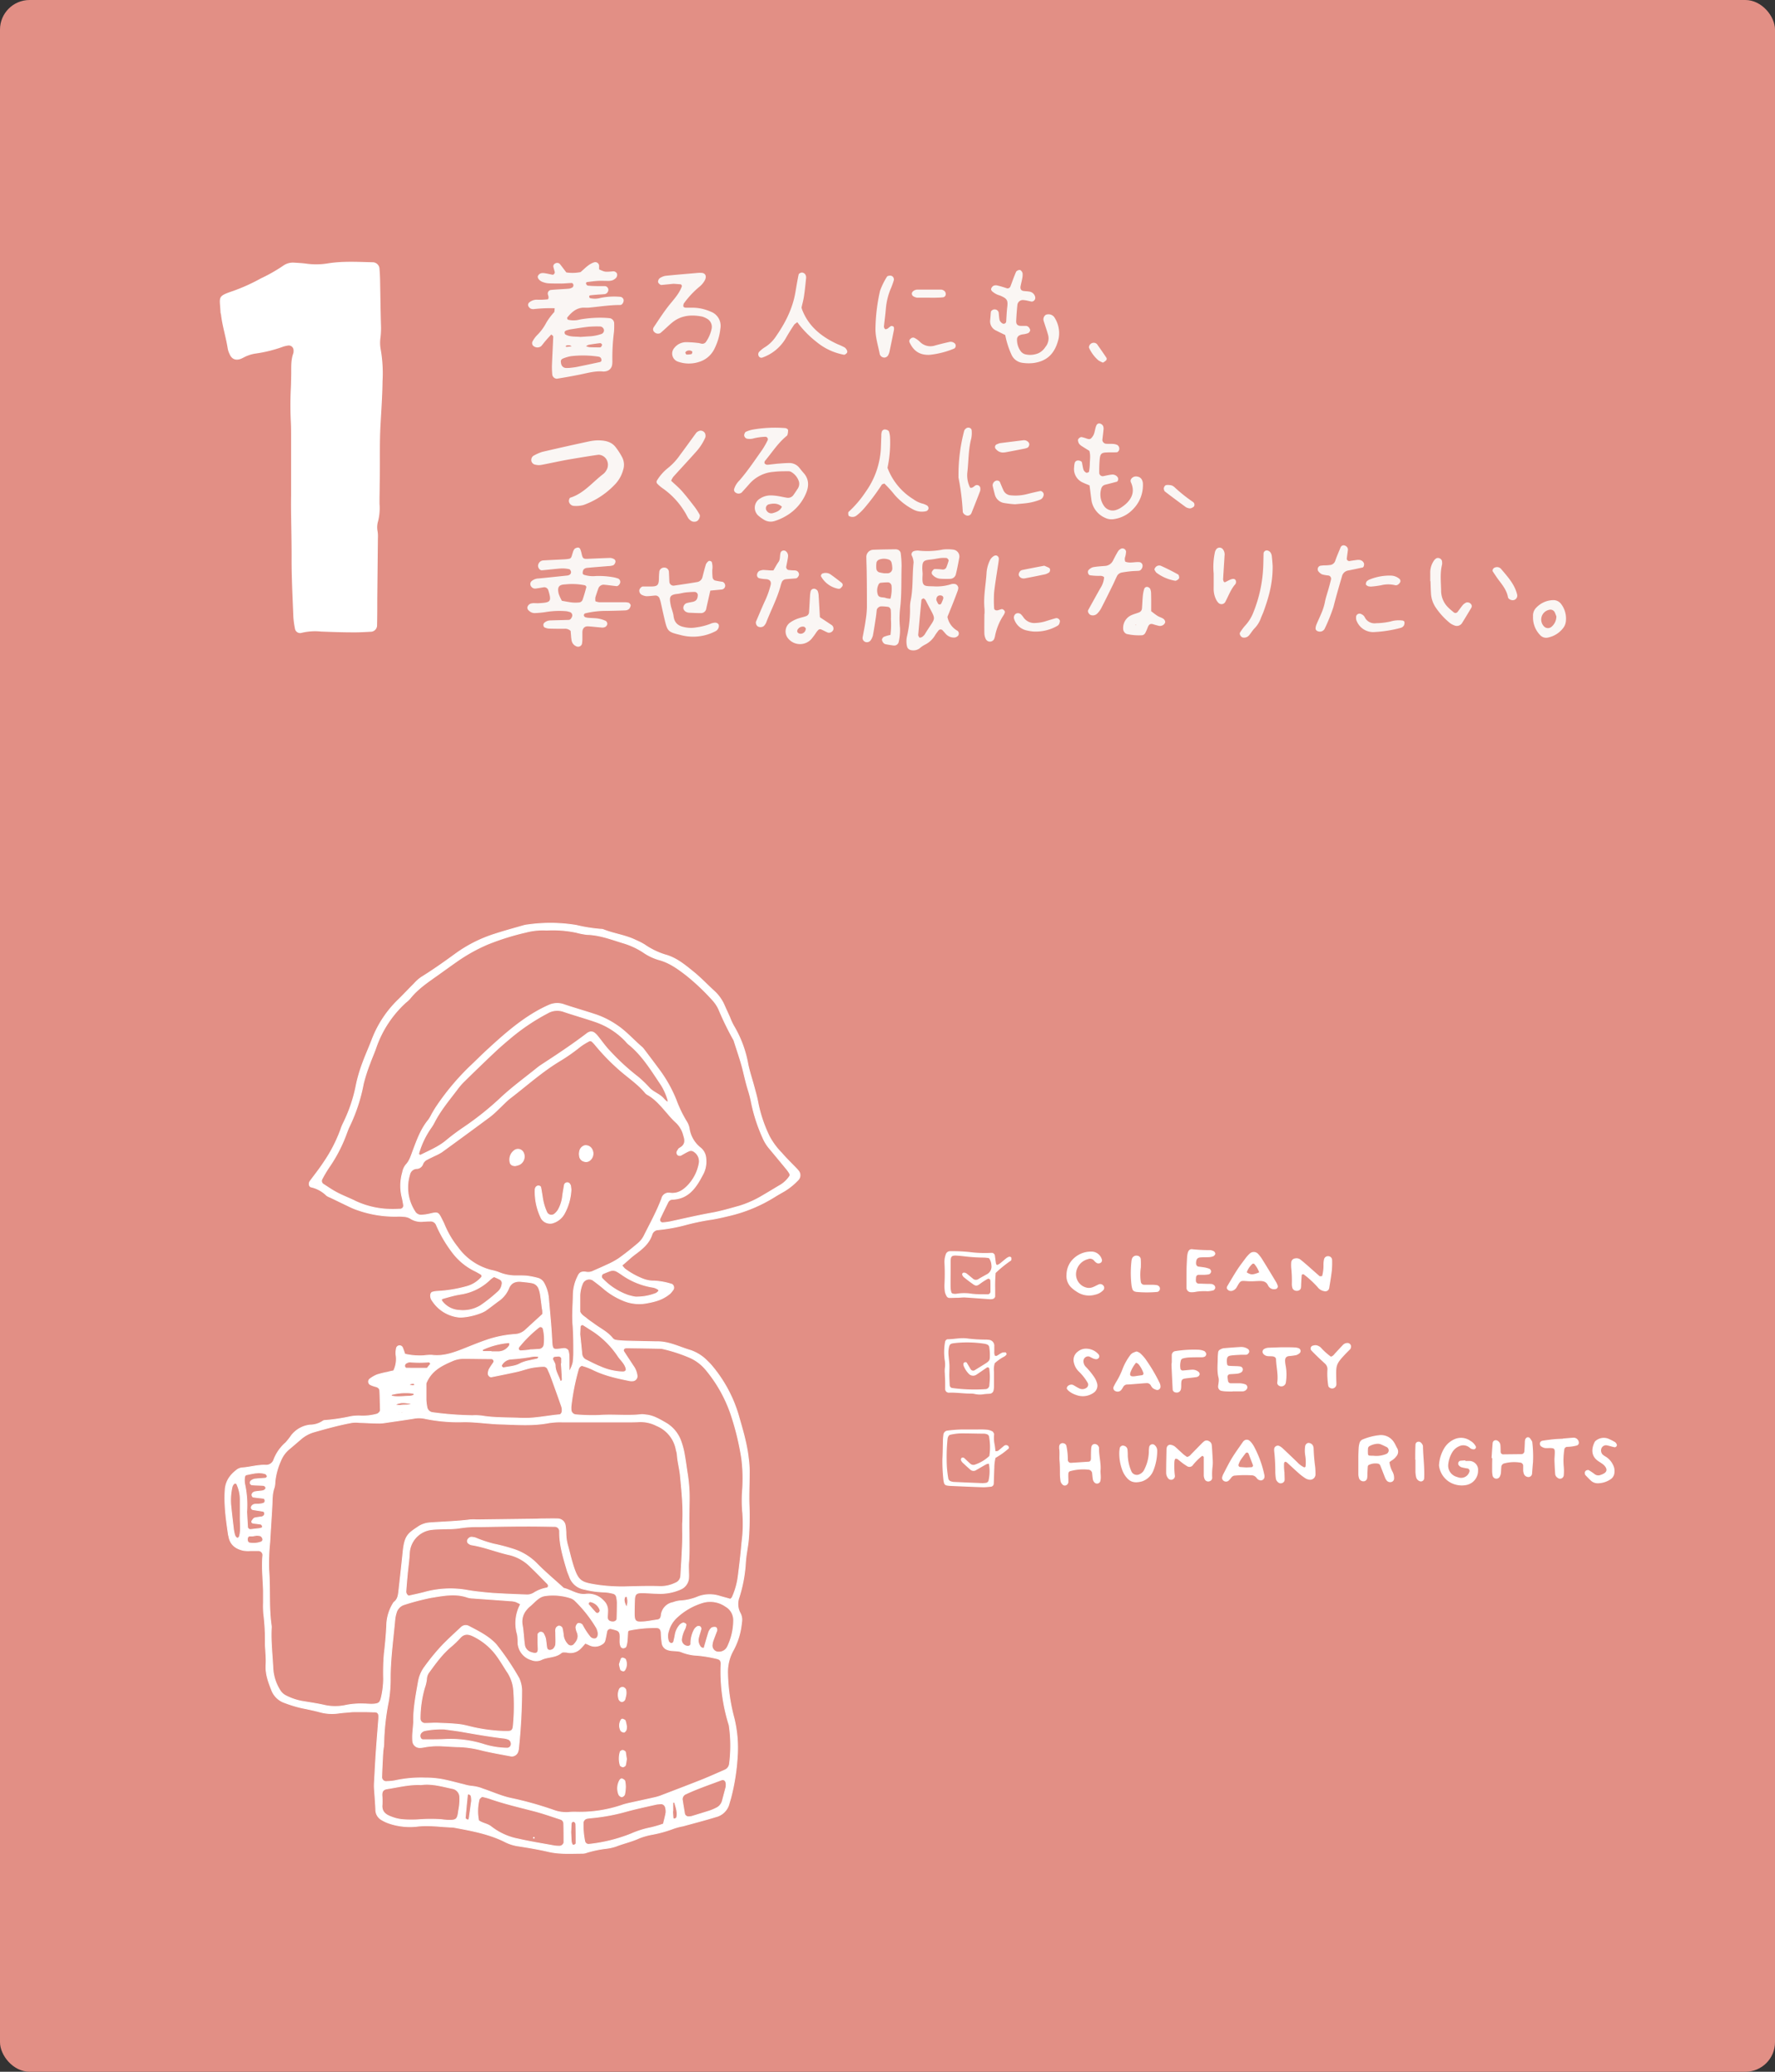<svg xmlns="http://www.w3.org/2000/svg" viewBox="0 0 600 700"><rect x="0" y="0" width="600" height="700" fill="#333333" stroke="none"/><defs><style>.cls-1{fill:#e28f85;}.cls-2,.cls-3{fill:#fff;}.cls-3{stroke:#fff;stroke-linejoin:round;stroke-width:0.29px;}.cls-4{fill:#faf6f4;}</style></defs><title>detail01</title><g id="Layer_2" data-name="Layer 2"><g id="レイヤー_1" data-name="レイヤー 1"><rect class="cls-1" width="600" height="700" rx="10" transform="translate(600 700) rotate(180)"/><path class="cls-2" d="M469.68,494.05a9.06,9.06,0,0,0,1,3.15,4.43,4.43,0,0,1,.56,2.32,1.2,1.2,0,0,1-.77,1.16,1.5,1.5,0,0,1-1.66-.37,3.5,3.5,0,0,1-.61-1c-.56-1.4-1.08-2.81-1.65-4.2a1.07,1.07,0,0,0-.66-.56,5.12,5.12,0,0,0-3.22.43.71.71,0,0,0-.31.47c-.07.8-.09,1.61-.13,2.41,0,.5,0,1-.08,1.5a1.28,1.28,0,0,1-.9,1.1,1.59,1.59,0,0,1-1.78-.79,4.65,4.65,0,0,1-.31-1.46c0-1.91,0-3.82,0-5.74,0-1.1.05-2.21.11-3.32a7.66,7.66,0,0,1,.26-1.48,1.86,1.86,0,0,1,1.13-1.33,20.13,20.13,0,0,1,5.82-1.45,5.17,5.17,0,0,1,4.81,2.56c.38.59.64,1.26,1,1.87a2.33,2.33,0,0,1-.34,2.79,5.23,5.23,0,0,1-1.57,1.39A4.92,4.92,0,0,0,469.68,494.05Zm-5.49-2.19a8.82,8.82,0,0,0,4.29-.55,1.39,1.39,0,0,0,.93-1.08,1.33,1.33,0,0,0-.61-1.27c-.72-.35-1.43-.71-2.18-1a2.88,2.88,0,0,0-1.17-.13,6.39,6.39,0,0,0-2.56.8,1,1,0,0,0-.46.71,13.14,13.14,0,0,0,0,2.08.58.58,0,0,0,.4.39A12.78,12.78,0,0,0,464.19,491.86Z"/><path class="cls-2" d="M336.56,430.11a51.54,51.54,0,0,0-.16,5.23c0,.9,0,1.81,0,2.72a1.09,1.09,0,0,1-.77.82,4,4,0,0,1-.9.11c-2.91-.2-5.82-.43-8.73-.61-.7,0-1.4.09-2.1.11-1,0-2,.07-3,.06a1.1,1.1,0,0,1-.95-.65,5,5,0,0,1-.55-1.39,13.87,13.87,0,0,1-.15-2.41,70.42,70.42,0,0,0,0-7.55,7.37,7.37,0,0,1,.43-2.67,1.54,1.54,0,0,1,1.58-1.14,55.55,55.55,0,0,1,6.33.28,40.71,40.71,0,0,0,7.23.3h.61a1.14,1.14,0,0,1,.85.76c.13.89.23,1.79.36,2.68a1.63,1.63,0,0,0,.21.53.29.29,0,0,0,.28.08,3.29,3.29,0,0,0,.79-.41c.79-.62,1.55-1.28,2.34-1.9a5.41,5.41,0,0,1,.79-.42c.2-.09.73.05.8.27a3,3,0,0,1,0,.85c0,.07-.12.17-.2.22A40,40,0,0,0,336.56,430.11Zm-2.26-5a11.14,11.14,0,0,0-1.71-.2,56.31,56.31,0,0,1-6.62-.43c-.8-.09-1.6-.17-2.4-.23-1.85-.12-2.2.18-2.23,1.92,0,1.1,0,2.21,0,3.32,0,1.91-.05,3.82,0,5.73a6.06,6.06,0,0,0,.27,1.46.62.62,0,0,0,.42.37,3,3,0,0,0,1.19.09,16.25,16.25,0,0,1,5.39,0c1.79.21,3.61.14,5.42.18a1,1,0,0,0,.77-.81c0-.6,0-1.21,0-1.81s0-1.41-.05-2.11a.63.63,0,0,0-.91-.46,22.44,22.44,0,0,0-2.28,1.44c-1.39,1.09-1.74,1-2.92.13-1-.69-1.94-1.44-2.87-2.19a1.9,1.9,0,0,1-.5-.74.67.67,0,0,1,.06-.54.68.68,0,0,1,.52-.25,1.69,1.69,0,0,1,.83.26c.72.55,1.4,1.15,2.11,1.71a1.5,1.5,0,0,0,1.93.22c.94-.58,1.92-1.1,2.88-1.63a2.91,2.91,0,0,0,1.52-3.05A4.39,4.39,0,0,0,334.3,425.09Z"/><path class="cls-2" d="M336.51,490.34c.33-.06.68,0,.89-.18.72-.54,1.38-1.17,2.1-1.72a1.08,1.08,0,0,1,1.14,0c.34.16.55.81.3,1-.69.57-1.38,1.16-2.12,1.68s-1.52,1-2.31,1.48a14.89,14.89,0,0,0-.4,3.3c-.08,1.81-.12,3.62-.19,5.43a1.09,1.09,0,0,1-.93,1c-.9.07-1.81.2-2.71.18-3.62-.12-7.24-.28-10.86-.44a7.59,7.59,0,0,1-1.5-.18,1.1,1.1,0,0,1-.81-.8,6.08,6.08,0,0,1-.22-1.19,57.39,57.39,0,0,1-.33-6.94c.12-2.11.12-4.23.18-6.34,0-.6.08-1.21.15-1.81a1.52,1.52,0,0,1,1.32-1.43,41.85,41.85,0,0,1,5.11-.39c1.72,0,3.43,0,5.14,0a26.3,26.3,0,0,1,3.32.09,5,5,0,0,1,1.69.56c.23.11.36.45.51.7a.48.48,0,0,1,.06.29,11.69,11.69,0,0,0,.08,3C336.32,488.48,336.38,489.39,336.51,490.34Zm-2.08,1.6a19.31,19.31,0,0,0-.13-6.66,1,1,0,0,0-.58-.64,3.26,3.26,0,0,0-1.17-.24c-2.72,0-5.44-.12-8.15-.08a18.28,18.28,0,0,0-3.28.48c-.24.05-.47.36-.6.61a2.54,2.54,0,0,0-.23.87,63.74,63.74,0,0,0-.23,9.06,39.54,39.54,0,0,0,.49,4.19,1.26,1.26,0,0,0,1,1,2.93,2.93,0,0,0,.88.18q4.83.22,9.66.41a9.71,9.71,0,0,0,1.2-.1,1.08,1.08,0,0,0,.86-.74,14,14,0,0,0,.12-5.73,3.09,3.09,0,0,0-.87.2c-1.15.63-2.27,1.3-3.41,1.95a1.59,1.59,0,0,1-2-.14c-.92-.79-1.8-1.62-2.68-2.44a4.34,4.34,0,0,1-.35-.49c-.23-.31-.15-.94.15-1.07a.74.74,0,0,1,.83.09c.67.61,1.32,1.24,2,1.85a1.57,1.57,0,0,0,1.67.34A13.24,13.24,0,0,0,334.43,491.94Z"/><path class="cls-2" d="M336.34,458.1c.21,0,.44.07.59,0,.61-.33,1.17-.77,1.81-1.06a3,3,0,0,1,1.16-.09c.21,0,.44.61.3.75a3,3,0,0,1-.64.6,15.41,15.41,0,0,0-3.3,2.29,7,7,0,0,0-.26,2.87c0,1.71,0,3.42,0,5.12a7,7,0,0,1-.15,1.2,1.37,1.37,0,0,1-1.23,1.12c-.7.06-1.41.07-2.1.18a7.71,7.71,0,0,1-3-.08,5.83,5.83,0,0,0-1.5-.14c-2.42,0-4.81-.4-7.22-.3a1.25,1.25,0,0,1-1.31-1.33c0-.61,0-1.21,0-1.81,0-1.11-.08-2.21-.11-3.32a9,9,0,0,1,0-1.8,8.89,8.89,0,0,0-.08-3,19.49,19.49,0,0,1,.18-6,1.07,1.07,0,0,1,.81-.8c2.3,0,4.55-.62,6.89-.24a51.82,51.82,0,0,0,5.72.36c.4,0,.8,0,1.2.07a2,2,0,0,1,2,2.18c0,.61,0,1.21,0,1.81A2.66,2.66,0,0,0,336.34,458.1Zm-15.45,6.41c0,.77.08,2.18.14,3.59a1.06,1.06,0,0,0,.74.86,56.92,56.92,0,0,0,11.45.39,1.34,1.34,0,0,0,1.2-1.17c.08-1,.18-2,.18-3s-.11-1.81-.18-2.71a.56.56,0,0,0-.91-.35c-1.17.79-2.32,1.6-3.49,2.38a2,2,0,0,1-2.5-.28,8.06,8.06,0,0,1-1.79-2.77,1.62,1.62,0,0,1-.08-.59.38.38,0,0,1,.07-.28,1,1,0,0,1,.45-.34c.18,0,.48,0,.56.1.49.75.92,1.54,1.39,2.3a1,1,0,0,0,1.31.35c1.11-.69,2.23-1.37,3.34-2.07,2-1.23,1.82-1.42,1.84-3.44a16.11,16.11,0,0,0-.23-2.39,1.15,1.15,0,0,0-.79-.85,3.6,3.6,0,0,0-.87-.23,38.72,38.72,0,0,0-9.62-.25c-2,.23-2.2.21-2.49,2.6a11.5,11.5,0,0,0,.08,2.11c.07.9.2,1.8.24,2.7S320.91,463,320.89,464.51Z"/><path class="cls-2" d="M401.22,492.26a2,2,0,0,0,1.32-.8c1.21-1.22,2.4-2.45,3.6-3.67A9.71,9.71,0,0,1,407,487a1.45,1.45,0,0,1,1.69-.05,1.61,1.61,0,0,1,.89,1.14c.05.3.08.6.1.9.08,1.31.17,2.62.23,3.92a14,14,0,0,1,0,2.42,19.66,19.66,0,0,0-.15,3.91,1.2,1.2,0,0,1-.77,1.19,1.32,1.32,0,0,1-1.78-.64,3.68,3.68,0,0,1-.3-1.16c0-1,0-2,0-3s0-2.21,0-3.31c0-.14-.24-.28-.39-.38a.3.3,0,0,0-.28.06,19.2,19.2,0,0,0-3.16,3.21,1.43,1.43,0,0,1-1.68.26c-.6-.37-1.19-.76-1.75-1.18s-1.09-.89-1.66-1.31a1,1,0,0,0-.55-.1c-.08,0-.23.07-.25.14a3.42,3.42,0,0,0-.2.87,26,26,0,0,0,.17,4.83,1.29,1.29,0,0,1-2.16.93,3.31,3.31,0,0,1-.63-1,3.22,3.22,0,0,1-.18-1.19c0-2.62.07-5.24.12-7.86a2.93,2.93,0,0,1,.11-.59,1.17,1.17,0,0,1,1.39-.83,3.09,3.09,0,0,1,1.6.8c.9.81,1.77,1.64,2.68,2.45C400.45,491.72,400.87,492,401.22,492.26Z"/><path class="cls-2" d="M495.32,493.62c.5,0,1,0,1.51,0a3,3,0,0,1,2.8,3.29,4.9,4.9,0,0,1-4.12,4.87,8,8,0,0,1-5.79-1.2,7.61,7.61,0,0,1-3.27-5.24,1.72,1.72,0,0,1,0-.6,12.57,12.57,0,0,1,1.89-5.67,7.68,7.68,0,0,1,3.45-2.85,5.44,5.44,0,0,1,5.19.57,4.64,4.64,0,0,1,1.88,1.92.73.73,0,0,1-.47.95,1.31,1.31,0,0,1-.59,0,2.13,2.13,0,0,1-.82-.34,3.32,3.32,0,0,0-3.06-.91,5.09,5.09,0,0,0-3.19,2.59,10,10,0,0,0-1.18,3.72,3.94,3.94,0,0,0,2.68,4.22c.39.13.77.26,1.16.35a2.92,2.92,0,0,0,3.3-2,.83.83,0,0,0-.64-1.13,17.46,17.46,0,0,1-2.06-.41,2.24,2.24,0,0,1-.93-.72,1,1,0,0,1,.47-1.46c.6-.08,1.2-.1,1.79-.15Z"/><path class="cls-2" d="M384.19,456.63a4.07,4.07,0,0,1,1.13.51,13.18,13.18,0,0,1,1.85,2,56.61,56.61,0,0,1,4.9,8.29,3,3,0,0,1,.21,1.17,1.12,1.12,0,0,1-1.21,1.05,4.22,4.22,0,0,1-1.35-.6,3,3,0,0,1-.71-.95,1.54,1.54,0,0,0-1.52-.77c-1.11.06-2.21.17-3.31.25s-2,.18-3,.21a1.58,1.58,0,0,0-1.49.8,8.3,8.3,0,0,1-.64,1,1.6,1.6,0,0,1-1.89.48,1.12,1.12,0,0,1-.76-1.43,19.31,19.31,0,0,1,1-1.87,24.81,24.81,0,0,0,2.1-4.34,19.3,19.3,0,0,1,2.48-4.46,2.83,2.83,0,0,1,.87-.82A7.91,7.91,0,0,1,384.19,456.63Zm-.18,3.8a15.11,15.11,0,0,0-.89,1.23,12,12,0,0,0-.82,1.59c-.55,1.31-.45,2,1.42,1.73.78-.13,1.57-.22,2.35-.34.26,0,.53-.45.45-.66a9.49,9.49,0,0,0-1.72-3.11A3,3,0,0,0,384,460.43Z"/><path class="cls-2" d="M434.18,497.29c0,.91.07,1.81.06,2.71a1.2,1.2,0,0,1-.89,1.1,1.28,1.28,0,0,1-1.38-.32,2,2,0,0,1-.71-1.29,18.39,18.39,0,0,1-.17-2.1,62.26,62.26,0,0,0-.39-7.22c0-.2,0-.4,0-.6a1.25,1.25,0,0,1,1.77-1,4.83,4.83,0,0,1,1,.68c1.69,1.57,3.35,3.17,5,4.75a7.77,7.77,0,0,0,2.39,1.79.53.53,0,0,0,.45-.27,13.78,13.78,0,0,0-.13-3.9,10.05,10.05,0,0,1,0-3,1.39,1.39,0,0,1,.93-1.07,1.69,1.69,0,0,1,1.72.93,2.7,2.7,0,0,1,.21.87,60.36,60.36,0,0,0,.53,6.3,24.55,24.55,0,0,1,.1,2.71,1.84,1.84,0,0,1-2.15,1.59,3.52,3.52,0,0,1-1.13-.39,18,18,0,0,1-2.18-1.61c-1.43-1.26-2.82-2.57-4.23-3.85a1.65,1.65,0,0,0-.51-.2c-.18-.06-.44.35-.44.71s0,.6,0,.9c0,.6.07,1.2.11,1.8Z"/><path class="cls-2" d="M414.68,435.23a2.06,2.06,0,0,1,.12-.57c1.13-1.9,2.23-3.81,3.43-5.66.92-1.42,2-2.78,3-4.14a11.61,11.61,0,0,1,1.22-1.31,2,2,0,0,1,2.72,0,12.08,12.08,0,0,1,1.31,1.64c1.7,2.72,3.36,5.46,5,8.2a7.05,7.05,0,0,1,.45,1.1.92.92,0,0,1-.56,1,2.21,2.21,0,0,1-2.22-.47,2.85,2.85,0,0,1-.53-.72c-.6-1.34-1.75-1.51-3-1.48s-2.41.15-3.6.08c-2.77-.16-2.56-.44-4,2.06a2.44,2.44,0,0,1-1.36,1.12,1.54,1.54,0,0,1-1.67-.34A1.88,1.88,0,0,1,414.68,435.23Zm6.76-5.33c1.37.88,2,.89,4.2,0a9.19,9.19,0,0,0-1.63-2.81.55.55,0,0,0-.78.06A6.77,6.77,0,0,0,421.44,429.9Z"/><path class="cls-2" d="M446.91,431.18a13.73,13.73,0,0,0,.46-3.94,8.39,8.39,0,0,1,.2-1.79,1.38,1.38,0,0,1,1.59-1,1.32,1.32,0,0,1,1.13,1.22,30.86,30.86,0,0,1-.09,3.6c-.23,2-.57,4-.9,6a1.33,1.33,0,0,1-1.62,1,3.46,3.46,0,0,1-2.27-1.36,33.42,33.42,0,0,0-4.4-4.09,1,1,0,0,0-.52-.28c-.16,0-.46.14-.47.24-.09,1.1-.14,2.19-.2,3.29a6.5,6.5,0,0,1-.08,1.18,1.19,1.19,0,0,1-.54.67,1.71,1.71,0,0,1-1.72,0,1.33,1.33,0,0,1-.58-.64,4.34,4.34,0,0,1-.22-1.47,39.3,39.3,0,0,0-.21-5.42,13.5,13.5,0,0,1,0-1.8,1.46,1.46,0,0,1,1.32-1.4,2.21,2.21,0,0,1,1.72.33c.87.69,1.71,1.4,2.53,2.12,1.36,1.19,2.7,2.41,4.07,3.58C446.26,431.25,446.63,431.16,446.91,431.18Z"/><path class="cls-2" d="M426.09,500.2a2.69,2.69,0,0,1-.71-.24,2.23,2.23,0,0,1-.64-.62,2.1,2.1,0,0,0-1.82-.87,37.73,37.73,0,0,0-5.42.09,1.59,1.59,0,0,0-1.26.65,7.57,7.57,0,0,1-1,1.13,1.38,1.38,0,0,1-1.89-.27,1.12,1.12,0,0,1-.25-.81,4.84,4.84,0,0,1,.52-1.4c.93-1.78,1.82-3.6,2.87-5.31,1.16-1.88,2.48-3.66,3.73-5.49a1.39,1.39,0,0,1,.21-.21,1.45,1.45,0,0,1,1.92-.08,3.82,3.82,0,0,1,.64.63,8.52,8.52,0,0,1,.85,1.24,36,36,0,0,1,3.59,9.89c0,.1,0,.2,0,.3A1.27,1.27,0,0,1,426.09,500.2Zm-4.8-4.38,1.79-.09c.25,0,.55-.42.47-.64-.49-1.31-1-2.61-1.49-3.91a.59.59,0,0,0-1-.18c-.6.79-1.21,1.58-1.76,2.41a7.94,7.94,0,0,0-.61,1.36.65.65,0,0,0,.48.9Z"/><path class="cls-2" d="M504.19,492.64c.12-1.7.22-3.41.37-5.12a1.06,1.06,0,0,1,1.61-.75,1.84,1.84,0,0,1,1,1.41c.09.79.07,1.6.09,2.4a.86.86,0,0,0,.74.81l6.34-.07a1,1,0,0,0,.94-1c.07-.91.1-1.81.15-2.72a5.86,5.86,0,0,1,.11-1.19,1.53,1.53,0,0,1,.51-.68.89.89,0,0,1,1.1.19,8.16,8.16,0,0,1,.68,1,1.42,1.42,0,0,1,.15.58,39.78,39.78,0,0,1,.21,6.64c-.12,1.2-.2,2.41-.3,3.61a1.26,1.26,0,0,1-1,1.29,1.67,1.67,0,0,1-1.73-.94,4.34,4.34,0,0,1-.28-1.17c0-.6,0-1.2,0-1.81a1.19,1.19,0,0,0-.71-.89,13.17,13.17,0,0,0-5.69.22,1.31,1.31,0,0,0-1,1.3c-.07.7-.06,1.41-.15,2.1a4.21,4.21,0,0,1-.39,1.13,1.31,1.31,0,0,1-2.37-.29,8.25,8.25,0,0,1-.19-1.79c0-1.41,0-2.82.05-4.23Z"/><path class="cls-2" d="M416.64,470.16c-.8,0-1.61,0-2.41-.05a9.24,9.24,0,0,1-1.48-.2,1.48,1.48,0,0,1-1-1.34c0-.5.14-1,.17-1.49a4.46,4.46,0,0,0,0-1.5c-.59-2.19-.32-4.4-.29-6.61,0-.7.06-1.4.14-2.1a1.2,1.2,0,0,1,.72-.91,3.39,3.39,0,0,1,1.12-.42c1.9-.17,3.8-.32,5.71-.42a4,4,0,0,1,2.57.71,1.05,1.05,0,0,1,.35,1.08,2.08,2.08,0,0,1-.55.67,1,1,0,0,1-.57.16c-.5,0-1,0-1.5,0-1.11.06-2.21.1-3.31.23-1.34.17-1.6.55-1.61,2,0,.29.06.59.09.89a.66.66,0,0,0,.57.61c.8.08,1.6.07,2.4.11a12.3,12.3,0,0,1,1.49.12,1.08,1.08,0,0,1,.84.78,1.16,1.16,0,0,1-.6,1.25,3.65,3.65,0,0,1-1.12.39c-.9.11-1.81.13-2.71.2a.84.84,0,0,0-.71.83c0,.5.1,1,.17,1.5a.94.94,0,0,0,.85.73c.9,0,1.81,0,2.71,0a5.87,5.87,0,0,1,2.35.39,1.06,1.06,0,0,1,.46,1.51,1.74,1.74,0,0,1-1.51.83c-1.11,0-2.21,0-3.32,0Z"/><path class="cls-2" d="M372,497c0,.78.09,1.48.09,2.19a6.1,6.1,0,0,1-.13,1.19,1.17,1.17,0,0,1-1.9.61,2,2,0,0,1-.61-1c-.17-.78-.2-1.59-.3-2.39a1.41,1.41,0,0,0-1-1,16.27,16.27,0,0,0-6.55.52.93.93,0,0,0-.46.71,15.48,15.48,0,0,0,0,1.8c0,.4,0,.8,0,1.2a1.33,1.33,0,0,1-.93,1.07,1.07,1.07,0,0,1-1.09-.34,2.27,2.27,0,0,1-.61-1,15.29,15.29,0,0,1-.22-2.7c0-1.4,0-2.8-.13-4.21s.09-2.8-.13-4.2a4,4,0,0,1,0-.6,1.17,1.17,0,0,1,1.64-1.15,1.13,1.13,0,0,1,.8.82,22,22,0,0,1,.49,4.79,1,1,0,0,0,1,.95c2-.12,4-.25,6-.39.52,0,.8-.44.81-1.07,0-1.11,0-2.21.07-3.31a4.49,4.49,0,0,1,.16-.89,1.15,1.15,0,0,1,1.19-.7,1.55,1.55,0,0,1,1.28,1.12,1.57,1.57,0,0,1,.05.3C371.43,491.87,372.26,494.43,372,497Z"/><path class="cls-2" d="M401.09,428.92c0-.95.09-2.46.17-4a8.23,8.23,0,0,1,.21-1.49c.24-.93.69-1.5,1.7-1.33a57.9,57.9,0,0,0,6,.29,3.6,3.6,0,0,1,1.12.37c.32.15.61.77.48,1a1.41,1.41,0,0,1-.57.67,4.72,4.72,0,0,1-1.44.33c-1,.07-2,0-3,.09s-1.32.57-1.45,1.57a3,3,0,0,0,0,.6c0,.36.38.87.67.91.8.12,1.6.2,2.39.34a10.15,10.15,0,0,1,1.43.41,1.1,1.1,0,0,1,.58,1,1.22,1.22,0,0,1-.7.89,12.56,12.56,0,0,1-1.49.16c-.7,0-1.4,0-2.11,0a.91.91,0,0,0-.78.78,9.65,9.65,0,0,0-.06,1.2,1,1,0,0,0,.88,1c1,0,2,.06,3,.08a14.93,14.93,0,0,1,1.5.05,2.11,2.11,0,0,1,.79.4,1.11,1.11,0,0,1,.34,1.08c-.14.25-.34.59-.57.65a9,9,0,0,1-2.06.32,18.13,18.13,0,0,0-3.61.13,8,8,0,0,1-1.19.18,5.38,5.38,0,0,1-.9,0,1.5,1.5,0,0,1-1.35-1.39c0-.9,0-1.81,0-2.71S401.07,430.48,401.09,428.92Z"/><path class="cls-2" d="M360.51,430.73a7.67,7.67,0,0,1,1.47-4.47,8.56,8.56,0,0,1,6.76-3.38,3.67,3.67,0,0,1,3.69,2.58,1,1,0,0,1-.22,1.09,1.34,1.34,0,0,1-1.4.23,3.59,3.59,0,0,1-.92-.76,1.77,1.77,0,0,0-2.15-.57,5.35,5.35,0,0,0-4,4.7,4.63,4.63,0,0,0,4.06,5,3.67,3.67,0,0,0,1.47-.2c.75-.27,1.44-.69,2.18-1a1.29,1.29,0,0,1,1.39.29,1.16,1.16,0,0,1,.16,1.61,5.31,5.31,0,0,1-2.83,1.6,7.41,7.41,0,0,1-6.31-1.08A10.2,10.2,0,0,1,362,434.9,5.35,5.35,0,0,1,360.51,430.73Z"/><path class="cls-2" d="M396.09,460.28c0-.86,0-1.67,0-2.47a1.39,1.39,0,0,1,1.08-1.28,40,40,0,0,1,8.1-.48,5.67,5.67,0,0,1,1.75.42c.25.09.44.38.61.62a1,1,0,0,1-.37,1.28,2.66,2.66,0,0,1-.86.22c-1.5,0-3,0-4.52.07a10.3,10.3,0,0,0-2.06.34,1,1,0,0,0-.63.58,6.48,6.48,0,0,0-.15,3,.9.9,0,0,0,.69.49c1-.08,2-.2,3-.27a3.24,3.24,0,0,1,2.51.8,1,1,0,0,1,.27.79,1.2,1.2,0,0,1-.51.69,2,2,0,0,1-.85.25c-.9.13-1.8.22-2.7.32-2,.23-2.16.36-2.17,2.42,0,.4,0,.81-.08,1.2a1.42,1.42,0,0,1-1.75,1.21,1.14,1.14,0,0,1-1.05-.92c-.15-2.8-.28-5.6-.41-8.41A6.78,6.78,0,0,1,396.09,460.28Z"/><path class="cls-2" d="M360.57,469.11a2.46,2.46,0,0,1,.21-.6,1.75,1.75,0,0,1,1.87-.61c.71.37,1.38.83,2.1,1.17a2.36,2.36,0,0,0,2.56-.2,1.28,1.28,0,0,0,.39-1.6,17.14,17.14,0,0,0-2.94-3.78A6,6,0,0,1,363,460.4a3.48,3.48,0,0,1,1.32-3.71,4.3,4.3,0,0,1,2.5-1,5.61,5.61,0,0,1,4.54,1.94,1,1,0,0,1,.1,1.12,1.12,1.12,0,0,1-1,.49,3.68,3.68,0,0,1-.87-.21c-.46-.2-.89-.45-1.35-.67a1.56,1.56,0,0,0-2,1.52,2.73,2.73,0,0,0,.76,1.91,24,24,0,0,1,2.86,3.48,7.24,7.24,0,0,1,1,2.17,2.91,2.91,0,0,1-1.19,3.15,6.35,6.35,0,0,1-6,.7,7.26,7.26,0,0,1-2.59-1.48A2.88,2.88,0,0,1,360.57,469.11Z"/><path class="cls-2" d="M378.36,490.46s.06-.65.16-1.24a1.12,1.12,0,0,1,1.44-.72,1.5,1.5,0,0,1,1.16,1.24,18.41,18.41,0,0,1,.1,2.11,14.84,14.84,0,0,0,1.21,5.25,2,2,0,0,0,2.78,1,3.14,3.14,0,0,0,1.65-1.69,13.87,13.87,0,0,0,1.48-5.79,9.93,9.93,0,0,1,.14-1.8,1.13,1.13,0,0,1,1.67-.68,2.41,2.41,0,0,1,.76.89,2.5,2.5,0,0,1,.26,1.17,18.05,18.05,0,0,1-1.33,6.76,6.3,6.3,0,0,1-3,3.23,5.53,5.53,0,0,1-.84.35c-2.64.69-4.07.14-5.38-1.56a7.84,7.84,0,0,1-1.19-2.08A16.06,16.06,0,0,1,378.36,490.46Z"/><path class="cls-2" d="M449.87,458.38c.78-.19,1.08-.75,1.48-1.18.89-.95,1.76-1.92,2.67-2.85a2.06,2.06,0,0,1,1.36-.58,1.19,1.19,0,0,1,1.29,1,2,2,0,0,1-.12.86,1.38,1.38,0,0,1-.38.46c-.49.5-1,1-1.48,1.5-3.12,3.35-3.08,3.68-3,8.07,0,.71.06,1.41.05,2.11a1.44,1.44,0,0,1-2.21,1.14,1,1,0,0,1-.53-.67,22.12,22.12,0,0,1-.29-2.69,18.86,18.86,0,0,1,0-2.71,2.52,2.52,0,0,0-.87-2.14c-.73-.69-1.48-1.35-2.2-2.05s-1.59-1.53-2.34-2.34a1,1,0,0,1,.56-1.67,2.6,2.6,0,0,1,1.17-.1,3.17,3.17,0,0,1,1.75,1.11A22.79,22.79,0,0,0,449.87,458.38Z"/><path class="cls-2" d="M528.35,486.05c1.1-.09,2.21-.2,3.31-.27a1.76,1.76,0,0,1,2,1.4,1,1,0,0,1-.6,1.21,13.53,13.53,0,0,1-3.28.47,1,1,0,0,0-1,.93,23.8,23.8,0,0,0-.19,5.72,15.93,15.93,0,0,1,0,3,1.26,1.26,0,0,1-2.07.81,1.75,1.75,0,0,1-.82-1.22c-.12-1.6-.2-3.2-.25-4.81,0-.7.08-1.41.1-2.11.06-1.75-.09-1.9-1.83-1.92a9.46,9.46,0,0,1-1.51,0,3.6,3.6,0,0,1-1.1-.45,1.16,1.16,0,0,1-.57-1.26,1.1,1.1,0,0,1,.86-.76c1.29-.21,2.59-.38,3.89-.51,1-.1,2-.12,3-.17Z"/><path class="cls-2" d="M540.31,501.16a3.48,3.48,0,0,1-2.28-.66c-.76-.65-1.44-1.39-2.13-2.11-.13-.13-.13-.37-.18-.56a1,1,0,0,1,.46-1c.26-.1.65-.22.85-.11a20.33,20.33,0,0,1,2,1.35,2,2,0,0,0,2,.28,6.15,6.15,0,0,0,.84-.34c1.59-.75,1.37-1.83.41-2.87a5.6,5.6,0,0,0-.93-.74c-.33-.24-.68-.44-1-.66-2.21-1.46-2.65-3.66-1.39-6.36a1.64,1.64,0,0,1,.57-.68,4.26,4.26,0,0,1,4-.65,19.39,19.39,0,0,1,2.41,1.21,1.81,1.81,0,0,1,.53.7.65.65,0,0,1-.16.81.72.72,0,0,1-.52.22,11.33,11.33,0,0,1-1.15-.28c-.49-.13-1-.27-1.46-.36a1.66,1.66,0,0,0-1.77.85,2,2,0,0,0,.31,2.24,6,6,0,0,0,1,.7,6.43,6.43,0,0,1,2.43,2.61,4.56,4.56,0,0,1,.57,2.91,2.92,2.92,0,0,1-1.15,2.05A7.81,7.81,0,0,1,540.31,501.16Z"/><path class="cls-2" d="M433.18,455.21c1.95,0,3.36,0,4.76.08a4.22,4.22,0,0,1,1.15.29,1,1,0,0,1,.31,1.54,3.46,3.46,0,0,1-1.26.75,20.64,20.64,0,0,1-2.38.32c-.92.1-1.36.53-1.37,1.63a10.87,10.87,0,0,0,.24,1.78,17,17,0,0,1,0,5.69,1.55,1.55,0,0,1-2.39.85,1.11,1.11,0,0,1-.5-1c.39-2.63-.32-5.19-.4-7.79,0-.64-.49-1-1.22-1.07s-1.2,0-1.79-.1a2.22,2.22,0,0,1-1.28-.73,1.09,1.09,0,0,1,.15-1.58,3.32,3.32,0,0,1,1.71-.51Z"/><path class="cls-2" d="M385.64,428.22a16.32,16.32,0,0,0,0,4.95,1.13,1.13,0,0,0,1,.92c.9,0,1.8,0,2.7,0a11.66,11.66,0,0,1,1.78.14,1.59,1.59,0,0,1,.74.47,1.16,1.16,0,0,1-.44,1.75,1.53,1.53,0,0,1-.29.07,39.64,39.64,0,0,1-6.89,0,3,3,0,0,1-.59-.13,1.23,1.23,0,0,1-.85-.78,7.19,7.19,0,0,1-.33-1.46,35.31,35.31,0,0,1,0-8.09c0-.2.08-.39.12-.59a1.55,1.55,0,0,1,1.8-1.2,1.28,1.28,0,0,1,1.21,1.12C385.69,426.49,385.65,427.59,385.64,428.22Z"/><path class="cls-2" d="M478.39,493.19c0-1.71,0-3.41.09-5.12a1,1,0,0,1,.68-.89,1.12,1.12,0,0,1,1.12.22,2.37,2.37,0,0,1,.55.7,1.18,1.18,0,0,1,.17.57c.06,3.61.59,7.21.41,10.83,0,.09-.05.19-.06.29a1.1,1.1,0,0,1-1.45.67,1.9,1.9,0,0,1-1.18-1.28,9,9,0,0,1-.26-2.08c0-1.3,0-2.6,0-3.91Z"/><path class="cls-3" d="M133.06,463.18a8.86,8.86,0,0,0,.83-5.29,7.37,7.37,0,0,1,.12-2.29,1.07,1.07,0,0,1,2-.34c.3.71.53,1.43.84,2.28a23,23,0,0,0,6.37.54,15.43,15.43,0,0,1,2.78-.17c4.18.53,7.9-1,11.64-2.48,2.29-.92,4.59-1.84,6.92-2.64a37.07,37.07,0,0,1,9.53-1.91,5.67,5.67,0,0,0,3.69-1.64c1.7-1.57,3.41-3.13,5.66-5.18a6.44,6.44,0,0,0-.15-2.07c-.18-1.54-.37-3.07-.6-4.6a9.42,9.42,0,0,0-.46-1.79,3.05,3.05,0,0,0-2.25-2.13c-1.2-.25-2.44-.35-3.66-.48-2-.23-3.65.33-4.43,2.44a9.69,9.69,0,0,1-3.53,4.2c-1.35,1-2.7,2.07-4.09,3.05-1.92,1.36-7.42,2.74-9.79,2.24a12.25,12.25,0,0,1-8.31-5.41,2.74,2.74,0,0,1-.57-2.17c.06-.26.26-.63.48-.7a6.73,6.73,0,0,1,1.78-.32,45.13,45.13,0,0,0,10-1.65,10.15,10.15,0,0,0,5-3.21.85.85,0,0,0-.14-.81,21.17,21.17,0,0,0-2.42-1.36,21,21,0,0,1-7.39-6.2,44.33,44.33,0,0,1-5.38-9.19,2.09,2.09,0,0,0-2.19-1.33c-.78,0-1.55.05-2.32.1a6.67,6.67,0,0,1-4.41-1.08,5.1,5.1,0,0,0-2.2-.59,14.83,14.83,0,0,0-2.31-.06,37.73,37.73,0,0,1-12.78-2,21.92,21.92,0,0,1-2.59-1c-2.38-1.12-4.74-2.28-7.11-3.42a4.61,4.61,0,0,1-1.23-.63,10.83,10.83,0,0,0-5.22-2.85c-.69-.16-.83-1.26-.34-1.93,1.56-2.12,3.21-4.17,4.64-6.37a49.68,49.68,0,0,0,5.73-11.1,15.4,15.4,0,0,1,.88-2.15,51.09,51.09,0,0,0,4.4-13.14,50.66,50.66,0,0,1,2.1-7.1c1-2.76,2.23-5.43,3.27-8.18a37.09,37.09,0,0,1,8.94-13.39c1.77-1.74,3.46-3.55,5.21-5.29a13.56,13.56,0,0,1,2.4-2.16c4.08-2.52,8-5.31,11.84-8.11a46.34,46.34,0,0,1,12.8-6.43c3.23-1.06,6.51-1.95,9.78-2.89a10.24,10.24,0,0,1,1.82-.34,53.85,53.85,0,0,1,16.18.21,53.35,53.35,0,0,0,8.24,1.31,2.56,2.56,0,0,1,.91.15c3.6,1.43,7.51,1.88,11,3.61a22.93,22.93,0,0,1,2.88,1.47,25.32,25.32,0,0,0,7.07,3.44c3.69,1,6.57,3.42,9.44,5.74,2.4,1.94,4.53,4.19,6.8,6.28a14.1,14.1,0,0,1,3.57,4.81c.62,1.41,1.27,2.81,1.91,4.22a21.2,21.2,0,0,0,1.35,2.94,38.19,38.19,0,0,1,4.81,12.94c.54,2.57,1.39,5.07,2.07,7.61.48,1.79,1,3.58,1.33,5.4A46.41,46.41,0,0,0,260.06,384a24.54,24.54,0,0,0,4.13,5.58c1.61,1.87,3.4,3.59,5.11,5.37.21.23.41.46.61.7a2.26,2.26,0,0,1-.12,3,22.37,22.37,0,0,1-4.67,3.78c-1.07.61-2.15,1.22-3.2,1.87a50.78,50.78,0,0,1-15.33,6.4c-2.26.53-4.48,1.08-6.79,1.39a79,79,0,0,0-8.16,1.74,56.53,56.53,0,0,1-9.11,1.65A2.29,2.29,0,0,0,220.4,417c-1,3.21-3.46,5.06-5.92,6.9-1.49,1.12-2.76,2.42-4.28,3.62a9.1,9.1,0,0,0,.93,1.16,25.62,25.62,0,0,0,6.48,3.57,10.33,10.33,0,0,0,3.64.59,23.15,23.15,0,0,1,5.9,1.12,1.34,1.34,0,0,1,.47,1.63,8.4,8.4,0,0,1-1.14,1.44,12.88,12.88,0,0,1-4.89,2.55,24.75,24.75,0,0,1-2.71.62,13.82,13.82,0,0,1-8.18-.79,24.63,24.63,0,0,1-6.35-3.79c-1.28-1.11-2.64-2.15-4-3.15a2.48,2.48,0,0,0-3.46,1.21,11.56,11.56,0,0,0-.89,4.06v5.46c.48,1.17,1.51,1.64,2.31,2.33s1.75,1.27,2.62,1.92c2.1,1.55,4.53,2.69,6.19,4.83a2,2,0,0,0,1.21.58,29.27,29.27,0,0,0,3.24.26c3.4.09,6.8.16,10.2.23.31,0,.62,0,.93,0,3.79.12,7.14,1.89,10.69,2.92a14.42,14.42,0,0,1,5.8,3.73,16.81,16.81,0,0,1,1.58,1.69,46.13,46.13,0,0,1,8.74,16.22c1.4,4.9,2.91,9.77,3.46,14.88a32.18,32.18,0,0,1,.3,4.15c0,3.09-.1,6.18-.11,9.27,0,2,.13,4,.11,6,0,2.62-.06,5.26-.28,7.87s-.85,5.2-1,7.82a48,48,0,0,1-2.18,11.81,6.46,6.46,0,0,0,.41,5.39,4.81,4.81,0,0,1,.43,3.17,24,24,0,0,1-2.78,9.27,15,15,0,0,0-1.93,8,63.77,63.77,0,0,0,2.2,15.12,42.17,42.17,0,0,1,1.07,12.89,72,72,0,0,1-2.15,13.73c-.19.74-.44,1.47-.64,2.22a6.1,6.1,0,0,1-4.45,4.34c-3.69,1.13-7.44,2.1-11.16,3.12a21.13,21.13,0,0,0-3.13.82,41.48,41.48,0,0,1-7.14,2,23.61,23.61,0,0,0-4.45,1.24c-2.54,1.17-5.27,1.76-7.85,2.76a16.12,16.12,0,0,1-3.16.73,36.85,36.85,0,0,0-6.8,1.41,4,4,0,0,1-1.36.26c-3.86,0-7.72.3-11.56-.6-3.3-.77-6.66-1.33-10-1.85a14.41,14.41,0,0,1-4.42-1.33c-5.59-2.86-11.69-3.91-17.77-5.05-4-.09-8-.8-12-.32a21.87,21.87,0,0,1-9.63-1,13,13,0,0,1-2.51-1.16,3.9,3.9,0,0,1-2-3.4c-.1-2.47-.32-4.93-.48-7.4a12.9,12.9,0,0,1,0-1.39c.19-3.4.35-6.8.58-10.2.27-4,.61-8,.91-12,0-.16,0-.31,0-.47.05-1-.4-1.56-1.25-1.59-1.08,0-2.16-.06-3.24-.07-1.23,0-2.46,0-3.69,0-.77,0-1.53.08-2.3.15-1.07.09-2.16.17-3.23.33a15.49,15.49,0,0,1-6.42-.47c-1.94-.51-3.91-.91-5.88-1.31a41.83,41.83,0,0,1-5.75-1.75,7.16,7.16,0,0,1-4.48-4.36c-1.08-2.73-2.06-5.43-1.87-8.48.15-2.3-.18-4.63-.23-6.95a75.56,75.56,0,0,0-.54-10.19,28.49,28.49,0,0,1-.1-3.7c0-1.4,0-2.79,0-4.18-.1-4-.6-8-.2-12a1.5,1.5,0,0,0-1.42-1.52c-.92,0-1.85,0-2.77,0a11.12,11.12,0,0,1-2.31-.08c-2.62-.55-4.52-1.92-5-4.74,0-.16-.1-.3-.12-.45-.74-5.05-1.47-10.08-1.12-15.24.21-3.12,1.83-5.16,4.13-6.88a3.59,3.59,0,0,1,1.73-.57c2.63-.19,5.18-1,7.83-.89a2.75,2.75,0,0,0,2.82-2,14.47,14.47,0,0,1,4-5.63A24.87,24.87,0,0,0,98.54,485a9.24,9.24,0,0,1,6.28-3.5,7.87,7.87,0,0,0,4.37-1.36c.31-.25.88-.19,1.33-.25a66.9,66.9,0,0,0,8.22-1.28,16.32,16.32,0,0,1,3.22-.17,18,18,0,0,0,5.5-.65c.51-.19,1.15-.85,1.14-1.33-.06-2.17-.1-4.33-.21-6.49,0-.87-.63-1.32-1.48-1.52a9.54,9.54,0,0,1-1.72-.62,1.14,1.14,0,0,1-.12-1.93,10.71,10.71,0,0,1,2.38-1.37,31,31,0,0,1,3.6-.89C131.64,463.46,132.24,463.35,133.06,463.18Zm94.46,81.32.17-.15a1.36,1.36,0,0,1-.1.21l-.39,0Zm3.21-29.6c.36-5.18-.2-10.72-.73-16.26-.23-2.45-.94-4.85-1.07-7.33a11.45,11.45,0,0,0-.32-1.35,10.94,10.94,0,0,0-6.68-8.3,11.88,11.88,0,0,0-5.82-1.3c-1.54.09-3.09.09-4.63.09-7.12,0-14.23,0-21.34,0a24.52,24.52,0,0,0-4.62.27c-5.38,1.05-10.78.58-16.18.44-4.17-.11-8.3-.78-12.49-.78a55,55,0,0,1-13.36-1.14,9.17,9.17,0,0,0-3.69,0c-3.05.48-6.11.92-9.17,1.36a15,15,0,0,1-2.3.24c-2.31,0-4.63-.16-6.94-.23a10.38,10.38,0,0,0-2.3,0c-4.41.79-8.73,2-13,3.21a11.79,11.79,0,0,0-4.44,2.44c-1.29,1.11-2.58,2.22-3.88,3.31a10,10,0,0,0-2.95,4.09,23,23,0,0,0-1.9,7.14,6.59,6.59,0,0,1-.25,1.84c-.76,2.09-.64,4.26-.76,6.42-.22,4-.5,8-.72,12a70.07,70.07,0,0,0-.35,9.26c.51,6.32-.08,12.68.85,19a5.78,5.78,0,0,1,0,.93c-.2,4.34.3,8.65.53,13a15.57,15.57,0,0,0,2.42,7.89,4.86,4.86,0,0,0,2,1.83,19.81,19.81,0,0,0,5.23,1.82c2.59.45,5.2.8,7.76,1.39a16.77,16.77,0,0,0,7.36,0,25.63,25.63,0,0,1,6-.45c.92,0,1.85.11,2.78.09,2.53-.08,2.8-.55,3.3-3a29.24,29.24,0,0,0,.6-5.52,79.87,79.87,0,0,1,.21-8.34c.42-3.54.75-7.07.88-10.62a14.93,14.93,0,0,1,2.38-6.94c1.43-1,1.54-2.61,1.71-4.14.5-4.45,1-8.91,1.45-13.37.59-5.19,1.8-5.8,5.25-8.13a8.05,8.05,0,0,1,3.95-1.23c4.46-.33,8.94-.43,13.38-1a17.78,17.78,0,0,1,2.31,0q9.51-.12,19-.24c1.08,0,2.17-.07,3.25-.09,1.7,0,3.39-.06,5.09,0a2.6,2.6,0,0,1,2.54,2.27,19.67,19.67,0,0,1,.22,2.3,15.58,15.58,0,0,0,.51,4.13c.64,2.22,1.12,4.49,1.81,6.7,1.82,5.88,2.85,6.11,8.48,7a58.53,58.53,0,0,0,10.17.53c3.56-.08,7.11-.2,10.66-.08a11.55,11.55,0,0,0,5.39-1.16,2.77,2.77,0,0,0,1.82-2.45c.2-3.55.44-7.09.57-10.64C230.8,519.63,230.73,517.47,230.73,514.9ZM184.8,314.26a22.88,22.88,0,0,0-7.09.72,85.38,85.38,0,0,0-12.78,4,57.47,57.47,0,0,0-10.14,5.58c-2.28,1.59-4.53,3.22-6.8,4.84-3.4,2.41-6.88,4.72-9.5,8.06a12.46,12.46,0,0,1-1.37,1.24,37.07,37.07,0,0,0-10.07,15.34c-.6,1.75-1.38,3.43-2,5.18a56.09,56.09,0,0,0-2.26,7.05A57.4,57.4,0,0,1,118,380.75c-.34.69-.59,1.43-.87,2.15a50.06,50.06,0,0,1-5.93,11.49,41.75,41.75,0,0,0-2.37,4,1.35,1.35,0,0,0,.34,1.67c1.56,1,3.08,2.07,4.72,2.92,2,1.07,4.23,1.89,6.3,2.93a29.24,29.24,0,0,0,10.28,2.64,37.63,37.63,0,0,0,4.63,0,1.2,1.2,0,0,0,1.32-1.46c-.16-.92-.3-1.84-.54-2.73a16.24,16.24,0,0,1,.22-8.25,5.63,5.63,0,0,1,1.11-2.51c1.36-1.42,1.81-3.22,2.47-4.93,1.37-3.62,2.67-7.25,5.2-10.28a15.12,15.12,0,0,0,1.16-2c.55-.93,1.08-1.88,1.7-2.76a83.81,83.81,0,0,1,11-13.12c1.91-1.79,3.76-3.66,5.69-5.45,5.12-4.71,10.3-9.37,16.33-12.94a45,45,0,0,1,4.94-2.53,6.71,6.71,0,0,1,5-.12c3.65,1.23,7.37,2.27,11,3.49a29.18,29.18,0,0,1,6.59,3.34c3.28,2.13,5.8,5.09,8.74,7.58a5.1,5.1,0,0,1,.61.7c1.68,2.22,3.36,4.43,5,6.66a45.55,45.55,0,0,1,5.9,10.47,41.4,41.4,0,0,0,3.65,7.48,6.66,6.66,0,0,1,.77,2.15,10.28,10.28,0,0,0,3.91,6.59,5,5,0,0,1,1.73,3.67,9,9,0,0,1-1.14,5.37c-2.18,4.18-4.73,8.07-10.22,8.24a1.72,1.72,0,0,0-1.47,1q-1.35,2.7-2.63,5.42a1,1,0,0,0,1.11,1.49,19.49,19.49,0,0,0,2.28-.3c4.68-1,9.34-2.11,14.06-2.95,3.2-.58,6.3-1.5,9.42-2.37a35.62,35.62,0,0,0,8-3.63c2-1.15,4-2.4,6-3.57a10,10,0,0,0,2.94-2.9,1,1,0,0,0,0-.86,9.8,9.8,0,0,0-1.05-1.52q-2.94-3.58-5.92-7.14a14.23,14.23,0,0,1-2.14-3.55A55.71,55.71,0,0,1,254,372.44a39,39,0,0,0-1.17-4.49c-.67-2.21-1.17-4.47-1.73-6.72-.83-3.28-2-6.5-3-9.74a99,99,0,0,1-5.09-10.4,12,12,0,0,0-2-3.07,75.27,75.27,0,0,0-9.08-8.6c-2.81-2.16-5.69-4.25-9.25-5.18a18.44,18.44,0,0,1-5.39-2.62,25.91,25.91,0,0,0-6.73-3.06c-4-1.22-7.88-2.73-12.14-2.83a24.49,24.49,0,0,1-3.63-.71A38.78,38.78,0,0,0,184.8,314.26ZM176,542a11.9,11.9,0,0,0-1.77-.87,8,8,0,0,0-1.83-.26c-4.16-.31-8.33-.6-12.49-.9a7.35,7.35,0,0,1-1.83-.27c-4.14-1.47-8.29-.59-12.38.06a80.75,80.75,0,0,0-9,2.35,4,4,0,0,0-2.78,2.87,11.15,11.15,0,0,0-.46,2.27c-.62,6.77-1.59,13.51-1.55,20.32a43.73,43.73,0,0,1-.64,7.39,81.36,81.36,0,0,0-1.56,14.27c0,.92-.25,1.83-.3,2.76-.16,2.77-.3,5.55-.39,8.33a1.5,1.5,0,0,0,1.79,1.61,14.93,14.93,0,0,0,2.76-.27,41.19,41.19,0,0,1,10.14-.91,33,33,0,0,1,5.54.45c2.58.48,5.11,1.21,7.66,1.82a14.24,14.24,0,0,0,2.72.54,12.73,12.73,0,0,1,3.56.88c3.23,1.07,6.33,2.52,9.67,3.21a117.56,117.56,0,0,1,14.27,4,12.23,12.23,0,0,0,5,.74,18,18,0,0,1,2.32-.1,44.37,44.37,0,0,0,16-2.41c.73-.24,1.48-.43,2.23-.6,3-.66,6-1.3,9.06-2a17,17,0,0,0,2.19-.73c4.62-1.77,9.24-3.52,13.83-5.35,2.44-1,4.83-2.07,7.23-3.12a2.62,2.62,0,0,0,1.61-2.11,47.6,47.6,0,0,0-.1-13,2.44,2.44,0,0,0-.13-.44,60.49,60.49,0,0,1-2.63-20.14c.05-1.28-.29-1.73-1.42-2a43.44,43.44,0,0,0-7.76-1.18,17.09,17.09,0,0,1-4.44-1.16c-1.43-.45-3-.11-4.51-.68a2.69,2.69,0,0,1-1.77-2,32,32,0,0,1-.33-3.68c-.08-1.19-.58-1.76-1.67-1.75a42.27,42.27,0,0,0-9.18.88c-.14,0-.25.18-.46.35-.08,1.14-.14,2.37-.25,3.59a9.3,9.3,0,0,1-.29,1.35.75.75,0,0,1-.22.4,1.54,1.54,0,0,1-.81.29,1,1,0,0,1-.7-.45c-.63-1.31-.16-2.74-.37-4.11a1.58,1.58,0,0,0-1-1.4,14.61,14.61,0,0,0-1.78-.51,1.25,1.25,0,0,0-1.69,1c-.21,1-.37,2.12-.67,3.15a1.94,1.94,0,0,1-.88,1,4.27,4.27,0,0,1-4.4.27,12.73,12.73,0,0,0-1.33-.56c-.54.6-1,1.2-1.55,1.72a4.64,4.64,0,0,1-3.77,1.46c-.46,0-.91-.17-1.37-.17s-1-.07-1.33.18c-2,1.75-4.73,1.29-6.93,2.43a4.17,4.17,0,0,1-3.18,0,6.29,6.29,0,0,1-4.58-5.78,14.88,14.88,0,0,0-.19-2.77A13.48,13.48,0,0,1,176,542Zm16.39-78.49a10.85,10.85,0,0,0,1.34-3.23,25.16,25.16,0,0,0,.2-3.24c0-3.09,0-6.19-.24-9.27-.3-3.56.06-7.1.11-10.65a14.38,14.38,0,0,1,1.5-5.8c.62-1.37,1.2-1.71,2.89-1.48a3.82,3.82,0,0,0,2.24-.3c1.54-.71,3.12-1.35,4.64-2.09a27,27,0,0,0,4.08-2.18c2.26-1.61,4.44-3.35,6.56-5.15a8.23,8.23,0,0,0,2-2.52c2-4,4.17-7.93,5.8-12.12.06-.14.12-.29.17-.43a2.4,2.4,0,0,1,2.77-1.91c2.58.35,4.47-.89,6.12-2.62a14.66,14.66,0,0,0,3.76-7.34,3.91,3.91,0,0,0-1.67-4.06,1.74,1.74,0,0,0-1.75-.26c-1,.43-1.88,1-2.84,1.51a1.26,1.26,0,0,1-.84-.09,1,1,0,0,1-.34-1.22c.26-.38.45-.89.81-1.09,1.84-1,2.08-2.3,1.43-4.23a9,9,0,0,0-2.44-4.36,29.25,29.25,0,0,1-2.85-3c-2.14-2.43-4.14-5-7.06-6.61a2.9,2.9,0,0,1-.69-.62c-2.41-2.86-5.52-4.95-8.32-7.37a71.9,71.9,0,0,1-8.42-8.59,10.64,10.64,0,0,0-1.26-1.34,1,1,0,0,0-.84-.18,22.19,22.19,0,0,0-3.14,1.93,62,62,0,0,1-6.83,4.79c-6,3.6-11.17,8.27-16.68,12.5-1.47,1.12-2.72,2.51-4.08,3.77a34,34,0,0,1-2.75,2.49q-8.19,6.07-16.45,12.06a17.4,17.4,0,0,1-2.46,1.29c-.82.41-1.67.8-2.48,1.23a3,3,0,0,0-1.53,1.67,2.23,2.23,0,0,1-2.17,1.42,2.57,2.57,0,0,0-2.22,2.07,14.9,14.9,0,0,0,1.77,12.46,2.39,2.39,0,0,0,2.33,1.22,16.8,16.8,0,0,0,2.73-.4c2.66-.64,2.83-.59,3.95,1.66.34.69.72,1.38,1,2.1a31.56,31.56,0,0,0,4.48,7.54,20.09,20.09,0,0,0,11.23,7.72,15.73,15.73,0,0,1,2.67.75,15,15,0,0,0,6.34,1.13c1.08,0,2.17,0,3.24.1a28,28,0,0,1,3.62.73,3.34,3.34,0,0,1,2.08,1.72,13,13,0,0,1,1.53,5.31c.38,4.46.84,8.92,1.07,13.39.22,4.09.21,3.77,4,3.32a1.66,1.66,0,0,1,.9.15,1.19,1.19,0,0,1,.65.59,7.36,7.36,0,0,1,.29,1.81C192.37,459.62,192.35,461.13,192.37,463.46Zm54.49,76.88c.27-.28.55-.46.66-.72a24.83,24.83,0,0,0,2-7.11c.5-3.83.94-7.67,1.27-11.52a46.46,46.46,0,0,0,.27-9.72,46.88,46.88,0,0,1-.07-7.86,54,54,0,0,0-.28-10.63,89.92,89.92,0,0,0-3.74-15.28,47.3,47.3,0,0,0-8.42-14.83,15,15,0,0,0-5.1-3.93,53.33,53.33,0,0,0-9.67-3.16,1.75,1.75,0,0,0-.46-.05q-5.79-.11-11.59-.18a2.56,2.56,0,0,0-.45.09.8.8,0,0,0-.51,1.07c1.08,1.69,2.2,3.35,3.27,5a6.93,6.93,0,0,1,1.3,3.42,1.58,1.58,0,0,1-1.39,1.55,4.71,4.71,0,0,1-.92,0c-4.4-.87-8.77-1.82-12.82-3.86a23.12,23.12,0,0,0-3.46-1.28c-.19-.07-.55.18-.75.36a1.79,1.79,0,0,0-.49.78,77.15,77.15,0,0,0-2.52,12.7,7.13,7.13,0,0,0,0,.92,1.8,1.8,0,0,0,1.65,1.88,64.75,64.75,0,0,0,7.87.21c4.78-.37,9.56.28,14.33-.29a7.22,7.22,0,0,1,1.38.12c2.56.2,4.65,1.51,6.82,2.73a11.6,11.6,0,0,1,5.15,6.32,25,25,0,0,1,1.06,4c.4,2.13.68,4.28,1,6.42a51.9,51.9,0,0,1,.71,9.23c-.08,3.87-.12,7.73-.06,11.6,0,3.25.12,6.49-.16,9.73-.09,1.07,0,2.16,0,3.24a16.34,16.34,0,0,1,0,1.85,4.42,4.42,0,0,1-2.49,3.66,16.88,16.88,0,0,1-8.13,1.51c-1.69,0-3.39-.19-5.09-.21-2,0-2.48.48-2.56,2.42-.07,1.54-.09,3.09-.1,4.64,0,2.75.68,2.93,3,2.79,1.38-.09,2.75-.35,4.13-.57.59-.09,1.25-.08,1.68-.62a3.42,3.42,0,0,0,.31-.84,4.84,4.84,0,0,1,4-4.5,9.28,9.28,0,0,1,2.24-.55,18.07,18.07,0,0,0,6.28-1.43,11.14,11.14,0,0,1,7.28-.15C244.52,539.69,245.7,540,246.86,540.34Zm-108.79-1.11c1.64-.38,3.45-.74,5.24-1.21a32.84,32.84,0,0,1,14.22-.8c1.21.22,2.43.41,3.66.55,2,.23,4,.45,6,.57,3.54.21,7.09.36,10.64.48a4.28,4.28,0,0,0,2.66-.67,12.07,12.07,0,0,1,4.29-1.65c.65-.14.77-.94.25-1.47-1.85-1.86-3.66-3.76-5.57-5.57a15.1,15.1,0,0,0-7.12-4.16c-4.38-.95-8.54-2.69-13-3.4a2.37,2.37,0,0,1-1.16-.67,1,1,0,0,1-.16-.82,1.54,1.54,0,0,1,1.35-1.07,8.47,8.47,0,0,1,1.35.25,41.4,41.4,0,0,0,6.14,2.06,62.48,62.48,0,0,1,6.26,1.63,19.49,19.49,0,0,1,8.57,5.25c2.71,2.73,5.68,5.22,8.53,7.81a1,1,0,0,0,.36.27c2.51.62,4.68,2.37,7.49,2a6.89,6.89,0,0,1,5.87,2.19,4.45,4.45,0,0,1,1.45,3.3c0,.78-.09,1.55-.1,2.32,0,1,.7,1.52,1.89,1.54.65,0,1.34-.45,1.36-1,.06-1.85.11-3.7.11-5.55a10.56,10.56,0,0,0-.25-1.84,1.51,1.51,0,0,0-1.2-1.25,14.57,14.57,0,0,0-3.19-.48,30,30,0,0,1-6.42-.91,6.39,6.39,0,0,1-5.08-4.26c-.26-.72-.61-1.42-.82-2.16-1.26-4.29-2.6-8.57-2.54-13.12a1.63,1.63,0,0,0-1.79-1.69c-3.24-.06-6.49-.12-9.74-.11-5.25,0-10.5.13-15.76.19a38.19,38.19,0,0,0-6.92.5,26.65,26.65,0,0,1-3.7.2c-1.85.08-3.71.05-5.55.28a8.48,8.48,0,0,0-7.33,7.8c-.11,2.46-.48,4.91-.71,7.37-.17,1.85-.34,3.7-.46,5.55A1.66,1.66,0,0,0,138.07,539.23Zm87.84-167a19.41,19.41,0,0,0-2.48-5.82c-3.28-4.85-6.3-9.93-11-13.69-.47-.39-.84-.91-1.28-1.34a25.71,25.71,0,0,0-9.26-6c-3.78-1.34-7.65-2.4-11.45-3.69a6.45,6.45,0,0,0-5.34.52,70.38,70.38,0,0,0-13,8.8c-1.77,1.48-3.52,3-5.2,4.6-3.49,3.29-6.93,6.62-10.36,10a21.59,21.59,0,0,0-2.09,2.48c-2.7,3.56-5.6,7-7.65,11a15,15,0,0,1-1.22,2,29,29,0,0,0-4,8.33c-.12.36-.07.63.26.79a.54.54,0,0,0,.43,0c2.89-1.45,5.89-2.68,8.43-4.76,2-1.67,4.14-3.25,6.31-4.71a100.65,100.65,0,0,0,12.27-9.83c3.94-3.68,8.34-6.87,12.54-10.27.36-.29.75-.55,1.13-.81,5.18-3.37,10.33-6.78,15.25-10.51a3.22,3.22,0,0,1,1.19-.67,1.86,1.86,0,0,1,1.3.18A5.91,5.91,0,0,1,202,350.1c1.36,1.68,2.59,3.48,4.06,5a76.9,76.9,0,0,0,9.54,8.77,38.35,38.35,0,0,1,4,3.86c1.43,1.44,3.47,2,4.8,3.61a6.33,6.33,0,0,0,1,.9C225.53,372.33,225.71,372.24,225.91,372.2ZM144,467.38c0,1.57,0,3.57,0,5.57a14.75,14.75,0,0,0,.27,2.29,2.27,2.27,0,0,0,2.12,2.08,112.52,112.52,0,0,0,13.36,1,17.36,17.36,0,0,1,3.23.12c4.28.72,8.61.53,12.91.75,4.53.24,8.89-.79,13.32-1.18.31,0,.74-.61.8-1a3.93,3.93,0,0,0-.16-1.8c-1.16-3.35-2.36-6.69-3.57-10-.32-.86-.7-1.71-1.08-2.55a1.54,1.54,0,0,0-1.44-1,27,27,0,0,0-4.12.44c-1.66.34-3.26.94-4.91,1.31-2.85.64-5.73,1.2-8.59,1.78-.56.12-1.19-.58-1.1-1.19a3.87,3.87,0,0,1,.31-1.33c.45-.8,1-1.54,1.51-2.32a.88.88,0,0,0-.8-1.28c-3.24,0-6.47-.09-9.7-.08a9.34,9.34,0,0,0-3.58.85C149.17,461.4,145.74,463.1,144,467.38ZM181.85,555c0-.92,0-1.85,0-2.77,0-.23.33-.48.55-.66a1.08,1.08,0,0,1,1.23.28,7.28,7.28,0,0,1,.74,1.67c.22,1.05.26,2.14.45,3.2a1,1,0,0,0,.93.88,2,2,0,0,0,1.24-.38,2.82,2.82,0,0,0,.87-1.56c.09-1.37,0-2.76,0-4.14a3,3,0,0,1,.1-1.35,1.45,1.45,0,0,1,1-.77,1.31,1.31,0,0,1,1.05.68,19,19,0,0,1,.44,2.72,5.41,5.41,0,0,0,1.46,2.83,1.46,1.46,0,0,0,2,.14c1.12-1.16,1.88-2.44,1.25-4.14a5.84,5.84,0,0,1-.48-1.76,2.08,2.08,0,0,1,.54-1.19c.31-.36,1.33-.09,1.61.38s.58,1.08.91,1.59a22.15,22.15,0,0,0,1.58,2.25,1.9,1.9,0,0,0,2,.78c.7-.19,1.08-1.28.79-2.38a5.65,5.65,0,0,0-.46-1.29,44.61,44.61,0,0,0-7.12-9.06,4.21,4.21,0,0,0-1.5-1,19.35,19.35,0,0,0-8.67-.82c-2.29.27-3.62,2.22-5.28,3.56a7,7,0,0,0-1,1,6.26,6.26,0,0,0-1.59,5.14c.43,2.28.48,4.59.79,6.88a3.11,3.11,0,0,0,2.28,2.63c1.41.48,2.48.52,2.35-1.47Zm-20.07,60.15c1.41,1,3,1.06,4.27,2.09a21.49,21.49,0,0,0,9.19,4.14c4.06.93,8.19,1.58,12.29,2.33a12.53,12.53,0,0,0,1.84.07,1.66,1.66,0,0,0,1.27-1.18c0-2.16,0-4.32-.07-6.48a1.5,1.5,0,0,0-1-1.42c-3.22-1.05-6.43-2.19-9.71-3-4.78-1.24-9.59-2.37-14.25-4-.87-.31-1.78-.49-2.7-.74-.36.37-.85.65-.95,1A16.4,16.4,0,0,0,161.78,615.16ZM142.32,603c-3.81-.19-7.55.77-11.34,1.36-1.43.22-1.89.81-1.88,2.14a31.5,31.5,0,0,1,.05,3.22c-.24,2.29,1,3.38,2.93,4.1a13.84,13.84,0,0,0,4,1,39.79,39.79,0,0,0,6,0,54.18,54.18,0,0,1,6-.06c1.07,0,2.14.23,3.21.26,2.93.1,3.4-.17,3.75-3.27a18.46,18.46,0,0,0,.38-4.58,3,3,0,0,0-2.52-2.89C149.41,603.55,146,602.5,142.32,603ZM238,556.87c.51-1.77,1-3.55,1.55-5.3a3.56,3.56,0,0,1,1-1.51,2,2,0,0,1,1.29-.2c.36,0,.59.76.43,1.16-.43,1.15-.89,2.3-1.3,3.46a6.81,6.81,0,0,0-.26,1.36,2.18,2.18,0,0,0,2.23,2.37,3.19,3.19,0,0,0,3-1.84,20.69,20.69,0,0,0,2.05-9,5.31,5.31,0,0,0-2.7-4.62,9.09,9.09,0,0,0-7.52-1.35,22.07,22.07,0,0,0-9.16,5.25A9.6,9.6,0,0,0,226,551a5.33,5.33,0,0,0,0,3.63,1.5,1.5,0,0,0,.65.59.84.84,0,0,0,1.09-.54c.18-.75.36-1.49.49-2.25a6.53,6.53,0,0,1,1.54-3.32,2.83,2.83,0,0,1,1.12-.73c.21-.08.54.12.79.25a.43.43,0,0,1,.2.37,5.9,5.9,0,0,1-.36,1.28,10.3,10.3,0,0,0-1.15,3.5,2.17,2.17,0,0,0,1.72,2.4c.63.22,1.42-.13,1.45-.7a9.8,9.8,0,0,1,1.18-4.89,3.14,3.14,0,0,1,1-1,1,1,0,0,1,.84,0,.91.91,0,0,1,.4.75c-.24,1-.64,2.05-.87,3.1a3.47,3.47,0,0,0,.47,2.67A1.31,1.31,0,0,0,238,556.87Zm-13.74,59.41c.34-1.47.69-2.66.88-3.88a5.39,5.39,0,0,0-.2-1.81,1.63,1.63,0,0,0-1.3-1.14,11.34,11.34,0,0,0-1.84.17c-3.31.75-6.63,1.45-9.9,2.34a65.67,65.67,0,0,1-12.26,2.26,12.56,12.56,0,0,0-1.37.2,1.71,1.71,0,0,0-1.15,1.31,27.85,27.85,0,0,0,.54,6.44,1.34,1.34,0,0,0,1.39,1,53.56,53.56,0,0,0,14.32-3.54,31.65,31.65,0,0,1,6.6-2.08A38.73,38.73,0,0,0,224.27,616.28ZM196,450.78c.21,2.08.46,4.38.67,6.69a2.53,2.53,0,0,0,1.58,2.1c1.52.75,3,1.54,4.6,2.18a20.14,20.14,0,0,0,7.6,1.79,1.61,1.61,0,0,0,.88-.2.9.9,0,0,0,.35-.73c-.32-1.76-1.7-2.89-2.67-4.26a30.31,30.31,0,0,0-8.4-8.49c-1.17-.74-2.33-1.5-3.5-2.23-.33-.21-1,.21-1,.62C196.09,449,196.05,449.78,196,450.78Zm49.42,153c.31-2-.57-2.76-1.62-2.37-4,1.51-8.12,2.9-12,4.72a1.92,1.92,0,0,0-1.12,2.28c.22,1.53.48,3,.74,4.56a1.44,1.44,0,0,0,1.44.89,6.47,6.47,0,0,0,.91-.11c2.07-.62,4.13-1.25,6.18-1.91a15.87,15.87,0,0,0,2.12-.9,3.79,3.79,0,0,0,2.09-2.36C244.67,606.67,245.17,604.74,245.43,603.79ZM167,431.34a10,10,0,0,0-1.24.86,18.11,18.11,0,0,1-9.69,5c-.91.15-1.82.31-2.71.53-1.34.33-2.66.7-4,1.11-.09,0-.17.58,0,.75a7.79,7.79,0,0,0,5.91,3.16,11.58,11.58,0,0,0,7.11-1.55,50.75,50.75,0,0,0,6.12-4.88,4,4,0,0,0,1.21-2.44,1.44,1.44,0,0,0-.64-1.58C168.4,431.93,167.7,431.65,167,431.34Zm47.66,6.89a17.78,17.78,0,0,0,7.09-1.23,2.59,2.59,0,0,0,.72-.57.45.45,0,0,0,0-.78,4.89,4.89,0,0,0-1.65-.71,25,25,0,0,1-10.62-4.29c-.51-.34-1-.69-1.56-1a2.72,2.72,0,0,0-2.22-.32c-.88.29-1.73.65-2.57,1a1.11,1.11,0,0,0-.35,1.57,22.11,22.11,0,0,0,8.8,5.76A21.11,21.11,0,0,0,214.7,438.23ZM83.38,510.84c.07,1.2.18,3.2.3,5.2a1,1,0,0,0,1,.77l3.21-.37a3.45,3.45,0,0,0,.42-.14c.38-.11.55-.37.38-.72s-.34-.57-.56-.61c-.88-.17-1.8-.2-2.68-.38a.47.47,0,0,1-.24-.76c.26-.35.54-.82.91-.94a20.86,20.86,0,0,1,2.26-.35,1.6,1.6,0,0,0,.79-.39,1.13,1.13,0,0,0,.3-.8c0-.27-.25-.68-.45-.72-1.2-.24-2.41-.36-3.61-.59a.85.85,0,0,1-.48-.63,1.17,1.17,0,0,1,.39-.77,1.62,1.62,0,0,1,.82-.37c.61-.07,1.23,0,1.84-.11a3.69,3.69,0,0,0,1.32-.35,1,1,0,0,0,.29-.81c0-.26-.22-.71-.4-.74-1.19-.19-2.41-.26-3.61-.46-.18,0-.41-.48-.41-.74a1.05,1.05,0,0,1,.41-.73,1.76,1.76,0,0,1,.84-.32c.76-.12,1.53-.17,2.29-.28s1.28-.7,1.13-1.16a1.06,1.06,0,0,0-1.06-.7c-1.22-.07-2.45-.08-3.67-.19a.86.86,0,0,1-.55-.59,1,1,0,0,1,.35-.78,2.92,2.92,0,0,1,1.23-.56c1.22-.15,2.45-.17,3.67-.31a.87.87,0,0,0,.53-.6c0-.23-.22-.51-.39-.73a.84.84,0,0,0-.41-.21c-2.17-.66-4.26,0-6.36.4a1,1,0,0,0-.5.73,7.25,7.25,0,0,0,0,2.28A33.15,33.15,0,0,1,83.38,510.84Zm-2.16,1.4c0-1.69,0-3.39,0-5.09A12.54,12.54,0,0,0,80,501.33a.81.81,0,0,0-.79-.15,2.42,2.42,0,0,0-.75,1.13,19.92,19.92,0,0,0-.44,6.44c.27,2.61.57,5.22.88,7.83a16.22,16.22,0,0,0,.35,1.82,2.52,2.52,0,0,0,.36.84c.17.22.48.5.69.48a.93.93,0,0,0,.64-.57C81.59,516.87,81.15,514.55,81.22,512.24Zm97.93-56.1v-.06c1.07-.05,2.14-.1,3.2-.18a1.8,1.8,0,0,0,1.55-1.46,14.81,14.81,0,0,0-.28-5.47.94.94,0,0,0-1.41-.56,42.34,42.34,0,0,0-6.83,6.75.9.9,0,0,0-.11.79.92.92,0,0,0,.69.47C177,456.38,178.09,456.24,179.15,456.14Zm3,2.19a8.64,8.64,0,0,0-1.88-.08,67.89,67.89,0,0,1-7.79.95,4,4,0,0,0-2.93,2.05.46.46,0,0,0,0,.44c.18.2.46.52.62.49,1.94-.43,4-.45,5.78-1.5a12.34,12.34,0,0,1,3.07-.95c.89-.23,1.81-.36,2.69-.62C181.88,459.06,182,458.66,182.16,458.33Zm-16.09-1.69v.1h2.27a4.51,4.51,0,0,0,3.85-2.06,1.47,1.47,0,0,0,.09-.85c0-.07-.24-.18-.36-.18a26.9,26.9,0,0,0-8.7,2.29.46.46,0,0,0-.14.39c0,.11.17.29.26.3C164.25,456.65,165.16,456.64,166.07,456.64Zm-21.66,5.66c.22-.28.6-.76,1-1.25.09-.11.18-.34.13-.41s-.38-.48-.56-.47a35.44,35.44,0,0,1-6.35,0,2,2,0,0,0-.88.19,1.83,1.83,0,0,0-.75.48,1.13,1.13,0,0,0-.21.81c.05.24.33.63.51.63C139.52,462.32,141.79,462.3,144.41,462.3Zm45.34-1.54h.1c0-.6,0-1.2,0-1.8,0-.33-.56-.77-1-.76s-.91.06-1.35.11a.83.83,0,0,0-.66,1c.27.7.83,1.38.83,2.07,0,1.92,1.11,3.43,1.66,5.13,0,.11.29.25.31.24.17-.17.45-.37.44-.55C190,464.38,189.87,462.57,189.75,460.76ZM192.94,619c.05,1.06.08,2.14.16,3.21a3,3,0,0,0,.26.86.54.54,0,0,0,.76.33c.24-.12.61-.36.61-.54,0-2.15,0-4.29-.07-6.44a1,1,0,0,0-.75-1c-.35-.12-.81.27-.84.8C193,617.11,193,618,192.94,619Zm-33.52-10.52a10.32,10.32,0,0,0-.15-1.68,1.19,1.19,0,0,0-.6-.57c-.35-.18-.64,0-.68.33-.26,2.58-.52,5.16-.73,7.74,0,.17.35.43.59.55a.48.48,0,0,0,.73-.35C158.89,612.35,159.17,610.24,159.42,608.44ZM86.68,518.76l-1.26.2a4.63,4.63,0,0,1-.91,0c-.73-.06-1.08.85-.83,1.73a1,1,0,0,0,.55.63,7.47,7.47,0,0,0,4-.3.92.92,0,0,0,.59-1.09,1.68,1.68,0,0,0-.73-1A4.6,4.6,0,0,0,86.68,518.76Zm45.44-47.11c2.18.53,4.3.12,6.4.11a4.43,4.43,0,0,0,1.31-.33c.08,0,.14-.25.12-.36s-.13-.31-.23-.32a18.68,18.68,0,0,0-7.22.4C132.39,471.18,132.32,471.39,132.12,471.65Zm66.79,70c0,.17-.07.38,0,.47.8.93,1.61,1.85,2.43,2.77a.86.86,0,0,0,1.21-.06c.16-.24.37-.61.29-.82a4.27,4.27,0,0,0-3.31-2.85.6.6,0,0,0-.39.16A1.27,1.27,0,0,0,198.91,541.6Zm28.52,70.2h-.07c0,.76.08,1.51.14,2.26,0,.38.27.57.64.43s.57-.3.62-.52c.39-1.71-.26-3.3-.67-4.91,0-.1-.25-.19-.39-.2s-.26.15-.26.23C227.42,610,227.43,610.9,227.43,611.8Zm-88-137.53c-3.39-.56-3.69-.55-5.91.19a3.45,3.45,0,0,0,2.25.29C137,474.64,138.27,474.9,139.46,474.27Zm72.36,68.8a5.19,5.19,0,0,0,.17-3.59c0-.08-.27-.13-.4-.12a.49.49,0,0,0-.36.19C210.73,540.63,211.05,541.62,211.82,543.07Zm-77.13-66a9,9,0,0,0,1.26.21,1.74,1.74,0,0,0,.57-.24,1.12,1.12,0,0,0-.39-.1C135.79,476.94,135.45,477,134.69,477.06Zm3.75-9.15a6.56,6.56,0,0,0,1.19.23c.25,0,.49-.23.73-.36-.19-.15-.38-.42-.58-.43a4.66,4.66,0,0,0-1.21.21S138.5,467.73,138.44,467.91Z"/><path class="cls-3" d="M139.83,582c-.12-4.45.78-9.15,1.62-13.87a11.51,11.51,0,0,1,2.18-5,74.52,74.52,0,0,1,5.24-6.48c2.21-2.37,4.62-4.55,7-6.77a2.17,2.17,0,0,1,2.58-.4c3.28,1.72,6.62,3.34,9.21,6.12a87.34,87.34,0,0,1,7.75,11.46,10.61,10.61,0,0,1,.93,4A194.25,194.25,0,0,1,175.25,591a5.9,5.9,0,0,1-.22.9,2.2,2.2,0,0,1-2.14,1.45c-3.33-.64-6.69-1.2-10-2a35.09,35.09,0,0,0-7.74-1.17c-1.86,0-3.71-.21-5.56-.26a25.46,25.46,0,0,0-6.46.41,6.33,6.33,0,0,1-1.38.12,2.34,2.34,0,0,1-2.21-2,17.82,17.82,0,0,1-.05-2.31C139.57,584.88,139.7,583.65,139.83,582ZM170.45,585h.91c1.25,0,2-.13,2.14-1.8a69.69,69.69,0,0,0,.15-12,13,13,0,0,0-2.26-6.46c-1-1.54-1.94-3.14-3-4.66a21.37,21.37,0,0,0-8.68-7.41c-1.57-.72-2.92-.7-4.16.66a30.21,30.21,0,0,1-3,2.91c-3,2.48-5.26,5.62-7.53,8.73a4,4,0,0,0-.83,2.1,12.15,12.15,0,0,1-.68,3.12,37.5,37.5,0,0,0-1.5,10.48,1.63,1.63,0,0,0,1.82,1.62c1.38,0,2.77-.12,4.16-.07,2.46.1,4.93.17,7.37.46,1.82.22,3.6.8,5.41,1.16A56.17,56.17,0,0,0,170.45,585Zm-20.45-.8a28.45,28.45,0,0,0-6.45.54,2.44,2.44,0,0,0-1.15.68,1.55,1.55,0,0,0-.3,1.7,1,1,0,0,0,1.06.71c2.31,0,4.62,0,6.93-.09a37.26,37.26,0,0,1,13.21,1.59,27.48,27.48,0,0,0,8.18,1.34,1.39,1.39,0,0,0,1.3-1.09,1.73,1.73,0,0,0-.9-1.91,6.43,6.43,0,0,0-1.33-.37c-4.59-.53-9.14-1.31-13.69-2.11C154.58,584.77,152.29,584.51,150,584.18Z"/><path class="cls-3" d="M211.42,603.76a14.86,14.86,0,0,1-.29,2.51,1.36,1.36,0,0,1-.95.82,1.41,1.41,0,0,1-1-.78,5.54,5.54,0,0,1,.32-4.81c.12-.24.54-.54.7-.48.38.15.9.43,1,.76A9.88,9.88,0,0,1,211.42,603.76Z"/><path class="cls-3" d="M211.62,572.3a11,11,0,0,1-.45,2,1.3,1.3,0,0,1-1,.64,1.34,1.34,0,0,1-.94-.79,4.73,4.73,0,0,1,.18-3.47,1.37,1.37,0,0,1,1.07-.58,1.48,1.48,0,0,1,1,.73A4.09,4.09,0,0,1,211.62,572.3Z"/><path class="cls-3" d="M211.76,594.28a18.71,18.71,0,0,1-.36,2.16c-.05.21-.41.38-.66.5s-1-.22-1.09-.54a7.8,7.8,0,0,1,0-4.44c0-.21.4-.39.65-.52s1.06.31,1.11.58C211.51,592.75,211.63,593.49,211.76,594.28Z"/><path class="cls-3" d="M209.37,562.32c.19-.59.36-1.16.57-1.72a.54.54,0,0,1,.76-.33c.26.11.63.22.72.42a3.73,3.73,0,0,1-.18,3.48c-.18.32-.42.48-.77.35s-.61-.23-.68-.43A11.75,11.75,0,0,1,209.37,562.32Z"/><path class="cls-3" d="M211.79,583.36a5.1,5.1,0,0,1-.15,1.16,2,2,0,0,1-.57.69c-.18.17-1.07-.2-1.19-.46a3.64,3.64,0,0,1,0-3.49c.18-.34.41-.49.76-.33s.62.25.69.45C211.58,582.1,211.69,582.86,211.79,583.36Z"/><path class="cls-3" d="M193,402.17a18.56,18.56,0,0,1-2.37,8.08,6.66,6.66,0,0,1-4,3,3.46,3.46,0,0,1-3.6-1.54,20.1,20.1,0,0,1-2.12-9.85,1.48,1.48,0,0,1,.35-.82,1.15,1.15,0,0,1,.76-.35c.26,0,.68.22.72.41.24,1.05.37,2.12.56,3.18a18.29,18.29,0,0,0,1.51,5.32,1.74,1.74,0,0,0,2.71.56,5.83,5.83,0,0,0,1.2-1.39,12.17,12.17,0,0,0,1.44-4.37c.15-1.37.42-2.73.65-4.1a1,1,0,0,1,1.06-.67c.54.05.74.47.94.88a1.44,1.44,0,0,1,.08.46C192.94,401.27,193,401.57,193,402.17Z"/><path class="cls-3" d="M174.16,393.86c-1,0-1.58-.45-1.71-1.05a3.82,3.82,0,0,1,1.44-4.08,2,2,0,0,1,3.05.82,3,3,0,0,1-1.41,3.92A6.87,6.87,0,0,1,174.16,393.86Z"/><path class="cls-3" d="M195.83,389.91a5.4,5.4,0,0,1,.11-.9,2.42,2.42,0,0,1,1.73-1.91,2.36,2.36,0,0,1,2.52,1.48,2.87,2.87,0,0,1-.68,3.32,2,2,0,0,1-2.1.46,2,2,0,0,1-1.47-1.56A6.76,6.76,0,0,1,195.83,389.91Z"/><polygon class="cls-3" points="180.47 620.77 180.58 621.05 180.31 621.02 180.47 620.77"/><path class="cls-2" d="M98.4,167.54c0-8.09,0-14,0-19.82,0-1.66,0-3.32-.08-5a111.75,111.75,0,0,1,0-11.72c.07-1.65.09-3.31.12-5,0-2.25-.08-4.52.73-6.69a3.25,3.25,0,0,0,.06-.89,1.62,1.62,0,0,0-1.69-1.69,10.29,10.29,0,0,0-1.75.38,46.11,46.11,0,0,1-9.61,2.38,12.5,12.5,0,0,0-2.59.73c-.71.26-1.35.66-2,.95-1.85.78-3.28.22-4-1.57a7.31,7.31,0,0,1-.59-1.7c-.59-3.86-1.81-7.6-2.28-11.48,0-.3-.17-.59-.18-.88-.24-5.33-1.24-5.37,4.25-7.23a62.68,62.68,0,0,0,9.44-4.27,54.72,54.72,0,0,0,7.45-4.23,5.68,5.68,0,0,1,3.84-1.06c1.35.08,2.71.15,4,.33a24.07,24.07,0,0,0,7.19-.07c5.08-.84,10.2-.51,15.31-.4A2.34,2.34,0,0,1,128.29,91c.11,1.2.16,2.4.19,3.6.1,5,.15,9.93.29,14.89a28,28,0,0,1-.14,4.49,12.1,12.1,0,0,0,.05,4,47,47,0,0,1,.63,10.78c-.06,5.11-.44,10.21-.71,15.31-.28,5.25-.15,10.53-.2,15.79,0,1.5-.05,3-.06,4.51,0,1.95-.08,3.91-.05,5.86a18.43,18.43,0,0,1-.47,5.82,7.14,7.14,0,0,0-.17,3.56,11.25,11.25,0,0,1,.09,2.25q-.1,10.15-.21,20.3c0,3,0,6-.07,9a2.18,2.18,0,0,1-2.25,2.3c-1.95.11-3.9.22-5.85.2-3.61,0-7.22-.13-10.83-.27a19.44,19.44,0,0,0-6.71.47,1.76,1.76,0,0,1-2.08-1.28,30.48,30.48,0,0,1-.57-4c-.25-6.61-.62-13.22-.6-19.84C98.6,180.94,98.28,173.13,98.4,167.54Z"/><path class="cls-4" d="M187.51,104.15a49,49,0,0,0-6.8.26,2.25,2.25,0,0,1-1.29-.12,1.88,1.88,0,0,1-.86-.94,1.06,1.06,0,0,1,.36-1.18,4,4,0,0,1,2.45-.91,21.65,21.65,0,0,0,3.89-.15c.37-.73,0-1.25-.1-1.82a1.25,1.25,0,0,1,1-1.31c.73-.08,1.47-.13,2.2-.18,1.34-.09,2.67-.14,4-.27a2.87,2.87,0,0,0,1.22-.48.93.93,0,0,0,.24-.77c0-.25-.31-.65-.48-.65-1.19,0-2.37.16-3.55.17-1.49,0-3,0-4.45-.07a7.09,7.09,0,0,1-1.73-.39c-1.25-.38-2.12-1.49-1.75-2.15.54-1,1.46-1,2.33-.87s1.73.35,2.6.51c.35.07.83-.52.73-.92-.13-.58-.33-1.14-.45-1.71a1,1,0,0,1,.51-1.13,1.34,1.34,0,0,1,1.65.1c.74.92,1.43,1.87,2.21,2.88a14.12,14.12,0,0,0,4.8-.11c1.48-1.24,2.75-2.75,4.68-3.33a1.3,1.3,0,0,1,1.59,1.09,3.39,3.39,0,0,1,0,.45c0,.29,0,.57,0,.86,2,.92,2,.91,4.65.67a1.37,1.37,0,0,1,1.41.79,1.57,1.57,0,0,1-.51,1.6,3.17,3.17,0,0,1-1.13.67,4.47,4.47,0,0,1-1.32.17c-1.18,0-2.38-.07-3.56,0s-2.35.24-3.53.38a.45.45,0,0,0-.38.67c.1.22.34.52.55.54,1,.11,2.07.15,3.11.17s1.78,0,2.67,0a1.27,1.27,0,0,1,1.17,1.12,1.51,1.51,0,0,1-1.23,1.59c-.88.09-1.77.12-2.66.19-.73.06-1.47.12-2.2.22-.33,0-.45.33-.33.68a.52.52,0,0,0,.3.28,7,7,0,0,0,3.5-.1,23.25,23.25,0,0,1,6.66-.36,1.3,1.3,0,0,1,1.14,1.14c0,.78-.52,1.63-1.19,1.62-3.57,0-7.09.57-10.63.9a11.92,11.92,0,0,1-1.34,0c-2.66-.1-4.4,1.47-5.93,3.36-.09.11.1.66.26.71a7.93,7.93,0,0,0,4-.06,39.36,39.36,0,0,1,7.1-.61,29.27,29.27,0,0,1,3.1.17,1.82,1.82,0,0,1,1.41,1.54,24.76,24.76,0,0,1-.06,3.11A69.78,69.78,0,0,0,207,122a7.44,7.44,0,0,1-.09,1.33,2.54,2.54,0,0,1-2,2.09,4,4,0,0,1-.88.12c-2.73-.29-5.3.47-7.91,1s-5.25,1-7.88,1.42a1.63,1.63,0,0,1-1.55-1.33,29.5,29.5,0,0,1-.12-3.11c.13-3.26.31-6.53.44-9.79,0-.19-.3-.42-.5-.59s-.3,0-.38.11c-.61.64-1.21,1.3-1.8,2s-.91,1.17-1.41,1.72a2.09,2.09,0,0,1-2.81-.27,1.41,1.41,0,0,1-.16-1.22,9.49,9.49,0,0,1,1.54-2.17,16.81,16.81,0,0,0,3.17-4.28,21.49,21.49,0,0,1,2.66-3.55C187.48,105.21,187.42,104.71,187.51,104.15Zm4.9,20.17c.56-.07,1.59-.15,2.6-.35,2.61-.52,5.2-1.09,7.79-1.64a.71.71,0,0,0,.37-.24.57.57,0,0,0,.15-.38,1.62,1.62,0,0,0-.23-.78,1.32,1.32,0,0,0-.74-.42,35.17,35.17,0,0,0-9.28-.17,11.67,11.67,0,0,0-2.94.88,1,1,0,0,0-.53,1.12c.06,1.28.77,2,1.89,2Zm3.8-10.48c.89-.06,1.77-.11,2.65-.18a14.75,14.75,0,0,0,4.31-.77,1.33,1.33,0,0,0,1-1.26,1.4,1.4,0,0,0-1.45-1.32,34.5,34.5,0,0,0-3.94.11c-2,.23-4.07.58-6.1.89a9.44,9.44,0,0,0-1.26.35,1,1,0,0,0-.37.23c-.1.1-.23.26-.22.37s.08.62.25.72C192.68,113.92,194.49,113.65,196.21,113.84Zm1.86,3.13a6.11,6.11,0,0,0,1.21.34c1.18.06,2.36.06,3.54.06a.54.54,0,0,0,.38-.19c.14-.23.35-.53.3-.74a.78.78,0,0,0-.59-.5c-1.32.14-2.63.34-3.94.56A3.74,3.74,0,0,0,198.07,117Zm-4.86.08c-.52-.54-1.05-.35-1.53-.37-.18,0-.36.22-.54.34.12.07.24.18.35.18C192,117.17,192.56,117.11,193.21,117.05Z"/><path class="cls-4" d="M201.27,203.16a5.68,5.68,0,0,0,1.34.33c3,0,5.94,0,8.91,0a6.44,6.44,0,0,1,.88.13c.29,0,.86.64.78,1a2.34,2.34,0,0,1-.53,1.12,2,2,0,0,1-1.18.49c-2.08.1-4.16.14-6.24.18a30,30,0,0,0-7.5.85.77.77,0,0,0-.37.64.9.9,0,0,0,.46.63,4.73,4.73,0,0,0,1.3.23c1,.09,2.09.07,3.11.24a9.67,9.67,0,0,1,2.53.79,1.26,1.26,0,0,1,.53,1.08,1.5,1.5,0,0,1-.76,1,2.44,2.44,0,0,1-1.3.15c-1.48-.11-2.95-.3-4.44-.39-1.19-.06-1.87.65-1.93,1.93,0,.89,0,1.79,0,2.68a11.82,11.82,0,0,1-.14,1.32,1.35,1.35,0,0,1-1.75.88,2.63,2.63,0,0,1-1.72-1.88,11.44,11.44,0,0,1-.22-1.76c-.06-.58-.1-1.16-.14-1.62a2.69,2.69,0,0,0-2.16-.73c-1.79,0-3.57,0-5.35-.07a4.43,4.43,0,0,1-1.26-.37c-.48-.16-.59-1.15-.21-1.51a3.09,3.09,0,0,1,2-.87c2.08-.08,4.16-.11,6.24-.18.7,0,1-.59,1.23-1.13a1.18,1.18,0,0,0-.64-1.48,8.56,8.56,0,0,0-1.28-.32,27.76,27.76,0,0,0-7.11.3,32.34,32.34,0,0,1-3.54.33,2.72,2.72,0,0,1-2-.8,1.29,1.29,0,0,1-.55-1.14,1.79,1.79,0,0,1,1.1-1.26,6.64,6.64,0,0,1,.87-.16c.74,0,1.49.07,2.23,0,3.66-.24,4.06-.51,2.88-4.38a1.47,1.47,0,0,0-1.37-1c-1,.14-2,.36-3.07.46a1.62,1.62,0,0,1-1.45-.86,1.33,1.33,0,0,1,.2-1.62,3.79,3.79,0,0,1,2.44-.94q4.88-.48,9.75-1a1.75,1.75,0,0,0,.8-.33,1,1,0,0,0,.31-1.16c-.09-.25-.3-.6-.5-.64a11,11,0,0,0-2.62-.26c-2.22.15-4.43.44-6.64.63-.82.07-1.57-1.15-1.23-2a1.87,1.87,0,0,1,1.62-1.33c2.37-.15,4.75-.24,7.12-.37a11.43,11.43,0,0,0,1.76-.21,1,1,0,0,0,.65-.52c.24-.54.35-1.12.55-1.67a3,3,0,0,1,.59-1.17,2.11,2.11,0,0,1,1.19-.42.91.91,0,0,1,.68.49,9.46,9.46,0,0,1,.5,1.67c.35,1.53.56,1.72,2.08,1.65,2.53-.1,5.05-.23,7.58-.3a3,3,0,0,1,1.24.37A.93.93,0,0,1,208,190a1.68,1.68,0,0,1-.71,1,5.8,5.8,0,0,1-1.73.27c-2.37.21-4.74.37-7.11.6a1.9,1.9,0,0,0-1.17.53,2.3,2.3,0,0,0-.31,1.18c-.05.35.17.52.5.65a9.83,9.83,0,0,0,4,.39,28.1,28.1,0,0,1,6.21.49c.43.09.86.24,1.28.37a1.24,1.24,0,0,1,.65,1.48c-.17.59-.76,1.14-1.24,1.08-1.33-.14-2.65-.33-4-.46a1.92,1.92,0,0,0-2.12,1.27c-.35,1-.7,2-1,3A5.32,5.32,0,0,0,201.27,203.16ZM189.94,203c1.19.2,2.34.44,3.49.57a12.44,12.44,0,0,0,2.2,0,1.43,1.43,0,0,0,1.33-1c.46-1.38.87-2.78,1.24-4.19.05-.16-.27-.56-.48-.62a21.56,21.56,0,0,0-6.56-.31c-2.2.07-2.84.8-2.32,3.12A13.66,13.66,0,0,0,189.94,203Z"/><path class="cls-4" d="M320.26,208.42a6.84,6.84,0,0,0,3.45,4.74,1.22,1.22,0,0,1,.16,1.62,2,2,0,0,1-1.1.62,3.63,3.63,0,0,1-2.86-1c-.42-.42-.78-.89-1.2-1.32a.91.91,0,0,0-1.51,0c-.36.47-.72.94-1.05,1.44a8.08,8.08,0,0,1-3.51,3.31,9.37,9.37,0,0,0-1.83,1.27,3.64,3.64,0,0,1-3,.53,1.64,1.64,0,0,1-1.2-1.16,7.61,7.61,0,0,1,0-3.55,40.88,40.88,0,0,0,1-9.74,11.06,11.06,0,0,1,.21-2.22c.88-4.25.52-8.6,1-12.89a5.82,5.82,0,0,0-.7-2.54,1.21,1.21,0,0,1,.86-1.34,5,5,0,0,1,1.32-.17,27.18,27.18,0,0,0,8.44-.35,13.64,13.64,0,0,1,3.55.05,2.34,2.34,0,0,1,2,2.56c-.34,1.9-.7,3.8-1.16,5.67a2,2,0,0,1-1.91,1.62,28.17,28.17,0,0,1-3.56-.05,3.85,3.85,0,0,1-2.34-1.2,1,1,0,0,1-.28-1.19c.2-.36.57-.84.9-.86a21.21,21.21,0,0,1,2.63.16,1.29,1.29,0,0,0,1.39-.87c.26-.69.5-1.39.7-2.09.09-.33-.44-.93-.79-.94a13.22,13.22,0,0,0-1.78,0c-1.18.14-2.34.41-3.53.53-2.33.24-2.8.55-2.8,3,0,.74.15,1.49.1,2.23-.26,3.95.45,3.73,3.6,3.81a16,16,0,0,0,6.17-.75,3.08,3.08,0,0,1,1.31,0,1.51,1.51,0,0,1,1,1.3,5,5,0,0,1-.18.87C322.68,202.5,321.5,205.39,320.26,208.42Zm-9.89,6.21a5.33,5.33,0,0,0,.35.72c.13.22.9,0,1.2-.3a4.54,4.54,0,0,0,.62-.62c4.06-6.75,4.18-4,.48-11.39a3,3,0,0,0-.23-.38,2.2,2.2,0,0,0-.31-.3c-.12-.08-.3-.22-.38-.18-.24.13-.61.32-.63.51C311.08,206.67,310.73,210.65,310.37,214.63Zm6.13-11.91a12.45,12.45,0,0,0,.58,1.24.65.65,0,0,0,1.07,0,12.13,12.13,0,0,0,.66-1.59c.25-.8-.32-1.3-1.27-1.18C316.93,201.29,316.5,201.77,316.5,202.72Z"/><path class="cls-4" d="M262.66,156.68c1.35-.09,2.68-.22,4-.23a4.27,4.27,0,0,1,3.53,1.6c.47.57.92,1.16,1.42,1.72,1.82,2,1.88,4.3.95,6.66a16,16,0,0,1-6.91,7.93A18.12,18.12,0,0,1,262,176a4.37,4.37,0,0,1-3.86-.46,13.56,13.56,0,0,1-1.8-1.31,3.59,3.59,0,0,1,.53-5.75,6.56,6.56,0,0,1,3.8-1.09,18.31,18.31,0,0,1,2.22.2c1,.16,2,.4,3.07.57a2.21,2.21,0,0,0,2.31-1c.52-.73,1-1.46,1.49-2.22a3,3,0,0,0,.32-2.16,5.69,5.69,0,0,0-2.73-3.37,1.69,1.69,0,0,0-.87-.19c-1.63,0-3.28,0-4.9.2a12.06,12.06,0,0,0-8.19,4c-.87,1-1.78,2-2.69,3a1.72,1.72,0,0,1-2.07,0,1.11,1.11,0,0,1-.49-1.13,7,7,0,0,1,1.85-3c2.83-3.27,5.22-6.87,7.71-10.39a29.18,29.18,0,0,0,1.76-3.08.84.84,0,0,0-.77-1.24,18.81,18.81,0,0,0-4.4.66,6,6,0,0,1-1.75,0,1.35,1.35,0,0,1-1-1.27c.09-.4.31-1,.63-1.09a9.81,9.81,0,0,1,2.54-.77,43.82,43.82,0,0,1,10.67-.47c.38,0,1,.37,1,.64a4.88,4.88,0,0,1-.22,1.71.79.79,0,0,1-.28.33c-2.91,2.38-4.91,5.55-7.28,8.39a.8.8,0,0,0-.18.41c0,.14,0,.34,0,.42a1.56,1.56,0,0,0,.64.45,3,3,0,0,0,.89,0Zm1.65,14.52c-1.35-1.22-2.91-1.18-4.53-.77a1.4,1.4,0,0,0-.6,2.17,1.84,1.84,0,0,0,1.92.81C262.37,173.05,263.66,172.66,264.31,171.2Z"/><path class="cls-4" d="M227.65,95.89l-4.09.4c-.43,0-1.21-.73-1.12-1.19A1.67,1.67,0,0,1,223,94a5.06,5.06,0,0,1,2-.81c3.69-.38,7.38-.67,11.08-1a8.81,8.81,0,0,1,.89,0c1.45,0,2,1.06,1.31,2.46a7.36,7.36,0,0,1-2,2.35,30.65,30.65,0,0,0-5.13,5.54,1.9,1.9,0,0,0-.17.82c-.05.35.37.61,1,.61s1.19,0,1.78,0a14.66,14.66,0,0,1,4.83.71,14.44,14.44,0,0,1,1.66.62,5.1,5.1,0,0,1,3.26,5.72,20,20,0,0,1-2,6.8,8.48,8.48,0,0,1-5.26,4.48,11.06,11.06,0,0,1-7-.08,2.88,2.88,0,0,1-1.3-4.68,5.1,5.1,0,0,1,3.87-1.93,33.24,33.24,0,0,1,4,.26c.44,0,.88.17,1.31.25a1.46,1.46,0,0,0,1.54-.66,11.91,11.91,0,0,0,1.9-4.47,3.15,3.15,0,0,0-1.65-3.35,6.5,6.5,0,0,0-1.64-.69c-3.64-.7-7.11-.41-10.1,2.06-.92.75-1.77,1.59-2.65,2.38-.44.4-.88.79-1.34,1.17a1.74,1.74,0,0,1-2-.36,1.23,1.23,0,0,1-.23-1.61c1.57-2.33,3.08-4.7,4.81-6.94s3.76-4.22,4.73-6.93a.76.76,0,0,0-.37-.65C229.3,96,228.41,95.93,227.65,95.89Zm4,23.3c.14.21.26.59.41.6a6.15,6.15,0,0,0,1.66-.15c.16,0,.26-.44.33-.7,0-.07-.12-.25-.23-.3a1.72,1.72,0,0,0-2,.19A1.1,1.1,0,0,0,231.67,119.19Z"/><path class="cls-4" d="M301,214.53a28.78,28.78,0,0,0,.15-5.39,29.26,29.26,0,0,0-.05-3.11,1.34,1.34,0,0,0-.75-.95,14.47,14.47,0,0,0-2.64-.2,1.83,1.83,0,0,0-1.32,1.05c-.12.88-.18,1.77-.32,2.65-.31,2-.62,4.1-1,6.14a5.31,5.31,0,0,1-.73,1.59,1.58,1.58,0,0,1-2,.52,1.43,1.43,0,0,1-.75-1.46c.35-1.9.75-3.78,1-5.68a32.77,32.77,0,0,0,.45-4.42c0-3.85,0-7.7-.07-11.56,0-1.78-.11-3.56-.12-5.34a2.42,2.42,0,0,1,2.41-2.62c2.52-.11,5-.12,7.56-.16a2.14,2.14,0,0,1,.43.07,1.56,1.56,0,0,1,1.2,1.16,34.59,34.59,0,0,1,.31,4.43c-.15,4.88.08,9.78-.54,14.66a32.23,32.23,0,0,0,0,6.21,18.31,18.31,0,0,1-.44,4.85,1.57,1.57,0,0,1-1.68,1.14c-.88-.11-1.76-.25-2.63-.42a1.3,1.3,0,0,1-.77-.39,2.09,2.09,0,0,1-.58-1.13,1.36,1.36,0,0,1,.66-1A11.6,11.6,0,0,1,301,214.53Zm0-12.25a13.17,13.17,0,0,0,.37-4.33,1.35,1.35,0,0,0-1.13-1.19,23.25,23.25,0,0,0-2.64.17,1,1,0,0,0-.62.56,4.52,4.52,0,0,0-.24,3.47c.45,1.17,1.84.69,2.75,1.11A6.06,6.06,0,0,0,301,202.28Zm-2.16-8.58,1.14,0a1.6,1.6,0,0,0,1.64-1.71,8.64,8.64,0,0,0-.22-1.75A1.51,1.51,0,0,0,300.2,189a4.62,4.62,0,0,0-3.05.09,1.53,1.53,0,0,0-.86.89,9.5,9.5,0,0,0-.06,2.2,1.42,1.42,0,0,0,1.11,1.23C297.91,193.55,298.49,193.64,298.83,193.7Z"/><path class="cls-4" d="M240.11,199.55c-.52,2.32-1,4.34-1.43,6.35a1.8,1.8,0,0,1-1.66,1.26c-1.34,0-2.67-.07-4-.13a2.54,2.54,0,0,1-.86-.18,1.81,1.81,0,0,1-1.16-1.23,1.73,1.73,0,0,1,1-1.8c.7-.22,1.44-.32,2.16-.47,1.15-.25,1.64-.88,1.71-2.22a1.08,1.08,0,0,0-1.09-1.13c-1,0-2.08.08-3.11.19-.88.11-1.74.38-2.63.47-2.78.28-2.79,1.15-2.36,3.59.23,1.31.83,2.57,1,3.88.26,2.3,1.54,3.37,3.7,3.77a10,10,0,0,0,4,.08,20.92,20.92,0,0,0,4.73-1.2,4.33,4.33,0,0,1,1.72-.4,1.46,1.46,0,0,1,1.08.59,1.63,1.63,0,0,1-.06,1.24,2.06,2.06,0,0,1-.87,1,16.34,16.34,0,0,1-11.66,1.42l-.43-.11c-4.12-1-4.29-1.19-5.3-5.49-.45-1.87-.84-3.76-1.27-5.64-.1-.43-.26-.85-.4-1.27a1.48,1.48,0,0,0-1.39-.91c-1,.07-2.07.25-3.1.23a4.47,4.47,0,0,1-1.65-.55,1.62,1.62,0,0,1-.66-1.54c.1-.51.73-1.18,1.18-1.19.89,0,1.77,0,2.66,0,2.26,0,2.77-.37,2.78-2.92,0-.74.07-1.48.14-2.21a1.64,1.64,0,0,1,1.62-1.25,1.54,1.54,0,0,1,1.59,1.25c.09,1.18.11,2.36.18,3.54a1.39,1.39,0,0,0,1.49,1.31c2.63-.38,5.27-.77,7.9-1.22a2.2,2.2,0,0,0,1.81-1.75c.37-1.43.73-2.88,1.17-4.29a2.89,2.89,0,0,1,.84-1c.26-.26,1,0,1.12.27a6.34,6.34,0,0,1,.18,2.63,21.6,21.6,0,0,0,.1,2.67,1.35,1.35,0,0,0,.76.93,25.63,25.63,0,0,0,2.62.46,1.46,1.46,0,0,1,.88,1.4,1.34,1.34,0,0,1-1.11,1.2Z"/><path class="cls-4" d="M339.8,113.2c-1.14-.55-2.09-1-3-1.47a3.42,3.42,0,0,1-2.09-3.6c.1-.88.14-1.77.23-2.66,0-.47.76-1,1.34-.92a1.36,1.36,0,0,1,1.29,1c.12.88.13,1.78.33,2.64a2.2,2.2,0,0,0,.82,1,.86.86,0,0,0,1.39-.45c.12-1.63.16-3.27.36-4.89.31-2.5-.09-3-2.46-4a6.56,6.56,0,0,1-2.7-1.48c-.18-.21-.36-.58-.28-.78a1.87,1.87,0,0,1,.74-1,2,2,0,0,1,1.28-.15c1.15.26,2.29.63,3.43,1a1.08,1.08,0,0,0,1.06-.62c.53-1.38,1-2.76,1.57-4.14.1-.28.23-.55.35-.82.2-.44,1.16-.83,1.53-.54a1.83,1.83,0,0,1,.67,1,5.88,5.88,0,0,1-.12,1.77c-.16.88-.39,1.74-.56,2.62s.15,1.48,1,1.6,1.49.1,2.21.26a2.33,2.33,0,0,1,1.74,1.84,1.26,1.26,0,0,1-1.21,1.49c-.86-.15-1.72-.42-2.6-.49a1.86,1.86,0,0,0-2.22,1.67c-.19,1.77-.31,3.55-.4,5.33-.06,1.15.45,1.66,1.53,1.7.59,0,1.19,0,1.78,0a1.35,1.35,0,0,1,.8.33,2,2,0,0,1,.63,1.11,1.43,1.43,0,0,1-.69,1,7.37,7.37,0,0,1-1.71.41,4,4,0,0,0-1.27.36,1.65,1.65,0,0,0-.77,1,6.41,6.41,0,0,0,1.41,4.57,2.86,2.86,0,0,0,1.51.86,7.22,7.22,0,0,0,4.37-.44,5.68,5.68,0,0,0,2.28-2.07,4.49,4.49,0,0,0,.88-4.2c-.44-1.57-1-3.11-1.48-4.66a1.85,1.85,0,0,1,.72-2,2.45,2.45,0,0,1,2.8.67,9.7,9.7,0,0,1,1.57,7.25c-1.2,5.23-4,7.78-8.62,8.37a14.15,14.15,0,0,1-3.56-.07,4.69,4.69,0,0,1-3.78-2.79A29,29,0,0,1,339.8,113.2Z"/><path class="cls-4" d="M368.29,164c-.75-.31-1.43-.56-2.09-.88a5,5,0,0,1-3.11-5.36,6.27,6.27,0,0,1,.18-1.31,1.15,1.15,0,0,1,.92-.85c.59-.09,1.44.22,1.53.62.2.86.29,1.76.57,2.59a2,2,0,0,0,.9.91c.17.1.54-.07.79-.18.09,0,.15-.26.17-.4a16.25,16.25,0,0,0,.23-2.2c0-1.47.33-3-.15-4.61-.75-.47-1.64-1-2.49-1.56a3.32,3.32,0,0,1-1-.88,2.5,2.5,0,0,1-.35-1.2c0-.48.81-1.11,1.28-1a12.89,12.89,0,0,1,1.68.5c1.13.38,1.41.14,2.1-.88s.63-2.57,1.25-3.74a1,1,0,0,1,1.14-.46,1.78,1.78,0,0,1,1,.74,2.37,2.37,0,0,1,.18,1.3c-.1,1.19-.27,2.36-.39,3.54a1.4,1.4,0,0,0,1.09,1.23c1.31.16,2.68-.17,3.95.42a1.49,1.49,0,0,1,.53,1.92c-.16.23-.42.54-.65.55-1.18.07-2.37,0-3.55.07-1.69.06-2.06.5-2.26,2.14a46.62,46.62,0,0,0-.16,4.88,1.19,1.19,0,0,0,1.25,1c1-.18,2-.46,3.05-.55a2.11,2.11,0,0,1,1.92.9c.33.45.16,1.4-.32,1.52-1.29.34-2.57.68-3.86,1-1,.25-1.37,1-1.52,1.94a6.73,6.73,0,0,0,1,5.11,3.58,3.58,0,0,0,4.3,1.44,6.7,6.7,0,0,0,1.22-.55,14.44,14.44,0,0,0,1.8-1.3c2.2-1.94,3.18-4.24,2-7.14a2.1,2.1,0,0,1-.26-.84,1.45,1.45,0,0,1,.35-.79,2,2,0,0,1,2-.6,2,2,0,0,1,1.61,1.35,2.84,2.84,0,0,1,.2.86,11.42,11.42,0,0,1-3.1,8.56,11,11,0,0,1-6.53,3.56,4.93,4.93,0,0,1-3.05-.37,7.87,7.87,0,0,1-4.64-5.63C368.73,167.59,368.55,165.82,368.29,164Z"/><path class="cls-4" d="M269.51,108.85c-.53.43-.94.62-1.15,1-1,1.49-1.93,3-2.81,4.55a14.84,14.84,0,0,1-7.78,6.39,1,1,0,0,1-1.19-.3,1.28,1.28,0,0,1,.06-1.64,11.4,11.4,0,0,1,1.7-1.4,12.15,12.15,0,0,0,3.6-3.28c3.3-4.66,5.93-9.63,6.91-15.33.36-2.05.68-4.1,1.12-6.13.07-.29.7-.61,1.08-.63a1.55,1.55,0,0,1,1.1.55,1.91,1.91,0,0,1,.34,1.24c-.2,2.07-.41,4.14-.72,6.2-.19,1.32-.56,2.61-.83,3.86.1.34.17.63.28.9,2.24,5.61,6.57,9,11.89,11.46a23,23,0,0,1,2.42,1.11,2.35,2.35,0,0,1,.77,1,1,1,0,0,1,0,.83c-.27.29-.74.69-1,.63a20.26,20.26,0,0,1-9.2-4.26,34.18,34.18,0,0,1-5.73-5.61C270.08,109.63,269.82,109.26,269.51,108.85Z"/><path class="cls-4" d="M300,158.06a21.17,21.17,0,0,0,8.75,10.62A9,9,0,0,0,312,170.2a6.57,6.57,0,0,1,1.23.52,1.1,1.1,0,0,1,.64,1.05,1.14,1.14,0,0,1-.79.94,6.08,6.08,0,0,1-4.33-.54,21.29,21.29,0,0,1-6.29-4.91,42.42,42.42,0,0,0-3.52-3.89c-.39.17-.76.21-.87.39a74,74,0,0,1-5.86,7.87,17.61,17.61,0,0,1-2.56,2.47,2.26,2.26,0,0,1-2.08.49c-.28-.08-.69-.22-.74-.41-.1-.39-.17-1,0-1.21a36.21,36.21,0,0,0,5.78-6.77,27.67,27.67,0,0,0,5.14-14.53c.07-1.48.1-3,.16-4.45a4.39,4.39,0,0,1,.15-1.32,1.11,1.11,0,0,1,1-.79c.59,0,1.36.32,1.46.75a8,8,0,0,1,.33,1.73A40.74,40.74,0,0,1,300,158.06Z"/><path class="cls-4" d="M458.64,189.2a3.2,3.2,0,0,1,1,0,1.82,1.82,0,0,1,1.36,1c.25.48,0,1.46-.4,1.55-1.6.34-3.19.68-4.8,1a2.58,2.58,0,0,0-2.18,2c-1,3.42-2,6.85-2.87,10.3a59.14,59.14,0,0,1-3,7.44,1.83,1.83,0,0,1-2.31.78,1,1,0,0,1-.74-1A4.31,4.31,0,0,1,445,211c.51-1.23,1.1-2.44,1.61-3.67a19.26,19.26,0,0,0,1.23-3.81c.29-1.6.86-3.15,1.29-4.73.28-1,.55-2,.79-3a1.11,1.11,0,0,0-.85-1.34,11.86,11.86,0,0,1-2.17-.38,3.51,3.51,0,0,1-1.31-1.12,1.23,1.23,0,0,1,.66-1.79c.44-.06.89-.11,1.33-.14.59,0,1.19,0,1.78-.1a2.08,2.08,0,0,0,2-1.46c.53-1.54,1.18-3,1.81-4.55a1.1,1.1,0,0,1,1.48-.55,1.48,1.48,0,0,1,1,1.33c-.12,1-.28,2.05-.41,3.07a.87.87,0,0,0,.86.82C456.67,189.48,457.26,189.39,458.64,189.2Z"/><path class="cls-4" d="M380.38,189.77c1.59.64,3.23,0,4.84.17a1.21,1.21,0,0,1,1,1.24c0,.79-.62,1.62-1.21,1.67-.89.08-1.78.07-2.66.16-1,.1-2.06.24-3.08.42a2.29,2.29,0,0,0-1.73,1.28c-.46.93-.86,1.89-1.32,2.83-1.31,2.67-2.62,5.34-4,8a7.63,7.63,0,0,1-1.32,1.77,2.11,2.11,0,0,1-2.06.54c-.71-.17-1.28-1.15-1-1.72,1.36-2.46,2.72-4.93,4.11-7.39a7.7,7.7,0,0,0,1.27-3.71c-.63-.61-1.38-.43-2.1-.46-.89,0-1.77-.08-2.65-.2-.66-.09-1-1.34-.44-1.83a3.27,3.27,0,0,1,1.46-.9c1.31-.24,2.65-.31,4-.42a3.23,3.23,0,0,0,2.79-1.91c.54-1.06,1.09-2.12,1.71-3.13a2.81,2.81,0,0,1,1-.81,1.23,1.23,0,0,1,1.65,1,7.72,7.72,0,0,1-.28,1.73A2.26,2.26,0,0,0,380.38,189.77Z"/><path class="cls-4" d="M277.15,208.55l4.05,2.69a1.47,1.47,0,0,1,.47,1.58,1.59,1.59,0,0,1-1.8.93c-.81-.33-1.57-.78-2.39-1.11a.92.92,0,0,0-.8.15,5.59,5.59,0,0,0-.83,1,24,24,0,0,1-1.58,2.13,5.18,5.18,0,0,1-7.85-.19,3.71,3.71,0,0,1,.38-5.17,10.39,10.39,0,0,1,3.13-1.63c.84-.28,1.72-.45,2.55-.75a1.48,1.48,0,0,0,1-1.34c.13-1.92.22-3.84.34-5.76a11.33,11.33,0,0,1,.2-1.3,1.17,1.17,0,0,1,1.36-.84,1.69,1.69,0,0,1,1,.69,5,5,0,0,1,.35,1.72C276.88,203.74,277,206.09,277.15,208.55Zm-4.77,3.73c-.2-.18-.37-.46-.6-.52a2,2,0,0,0-2,.75c-.3.3-.41.93-.15,1.18a1.39,1.39,0,0,0,.74.42A1.76,1.76,0,0,0,272.38,212.28Z"/><path class="cls-4" d="M332.79,207.47a17.61,17.61,0,0,0,0-1.78c-.43-4.18.5-8.29.71-12.44a11.72,11.72,0,0,1,1.28-4.24,3.73,3.73,0,0,1,1.26-1.2,1.34,1.34,0,0,1,.81-.11,1.15,1.15,0,0,1,.78,1c0,.44-.06.88-.12,1.31-.5,3.38-1.09,6.75-1.47,10.14a43.23,43.23,0,0,0,0,5.34c0,.57.61.87,1.3.69.42-.11.84-.29,1.27-.37s1.26.68,1.06,1.13a4.24,4.24,0,0,1-.36.81,19.5,19.5,0,0,0-3,7.35c-.07.28-.17.56-.27.84a1.6,1.6,0,0,1-1.42.85,1.57,1.57,0,0,1-1.42-.91,4.93,4.93,0,0,1-.45-1.7c-.05-2.22,0-4.45,0-6.68Z"/><path class="cls-4" d="M261.43,192.73c.64-1.07,1.11-2,1.7-2.82.75-1,.35-2.32.83-3.41a1.21,1.21,0,0,1,1.55-.35,2,2,0,0,1,.87,1.92c-.14,1.18-.42,2.33-.63,3.5a1.09,1.09,0,0,0,.68,1c.44.06.88.1,1.33.13s.88,0,1.32.09a1.34,1.34,0,0,1,1,1.3c0,.52-.58,1.28-1,1.32-1.17.12-2.36.17-3.53.3a1.61,1.61,0,0,0-1.31,1.06,11,11,0,0,0-.4,1.27c-1.18,4.32-3.31,8.26-4.89,12.42a4,4,0,0,1-.77,1.08,1.86,1.86,0,0,1-2.07.09,1.61,1.61,0,0,1-.57-1.58c1-2.31,1.95-4.65,3-6.93a29.41,29.41,0,0,0,1.95-5.44c.26-1.06-.11-1.93-1.61-2a13.55,13.55,0,0,1-2.19-.29,1.07,1.07,0,0,1-.8-1,1.73,1.73,0,0,1,.76-1.48,4.76,4.76,0,0,1,1.27-.33c.59,0,1.18.07,1.78.09C260.14,192.75,260.58,192.73,261.43,192.73Z"/><path class="cls-4" d="M327.92,164.76c.88.27,1.3-.53,1.95-.81a1.15,1.15,0,0,1,1.52,1.09,3.21,3.21,0,0,1-.08.88q-1.44,3.74-2.93,7.44a1.39,1.39,0,0,1-1.41.87c-.69-.08-1.52-.75-1.53-1.39A81.94,81.94,0,0,0,324,161.37a3.17,3.17,0,0,1,0-.44,58,58,0,0,1,1.93-15.4,1.44,1.44,0,0,1,.52-.68,1.22,1.22,0,0,1,1.23-.31,1,1,0,0,1,.78.94,9.73,9.73,0,0,1-.14,2.65c-1,3.76-.89,7.66-1.33,11.48A9.23,9.23,0,0,0,327.92,164.76Z"/><path class="cls-4" d="M483.47,196.38c0-.89,0-1.79,0-2.67a7,7,0,0,1,1.44-4.56,2.5,2.5,0,0,1,.69-.55,1.44,1.44,0,0,1,1.79.81,4,4,0,0,1,.07,1.32c-.73,2.94-.37,5.9-.32,8.86a7.87,7.87,0,0,0,2.33,5.6c.62.63,1.31,1.18,2,1.76a.93.93,0,0,0,1.19-.14c.63-.82,1.22-1.68,1.88-2.47a3.79,3.79,0,0,1,1.08-.75,1.51,1.51,0,0,1,1.58.48,1.08,1.08,0,0,1,.18,1.23c-1.06,1.78-2.13,3.56-3.23,5.32a2.1,2.1,0,0,1-2.37.76,6.28,6.28,0,0,1-1.57-.8,24.06,24.06,0,0,1-5.07-5.58,9.46,9.46,0,0,1-1.43-4.62c-.09-1.33-.11-2.67-.16-4Z"/><path class="cls-4" d="M295.94,110.56a61.24,61.24,0,0,1,1.54-12.3,24.16,24.16,0,0,1,2.32-4.74c.18-.36,1.16-.5,1.64-.28a1.3,1.3,0,0,1,.69,1.47,26.46,26.46,0,0,1-.89,2.5,22.44,22.44,0,0,0-1.81,7.29c-.16,1.91-.42,3.82-.63,5.73-.05.43.32,1.09.61,1a1.9,1.9,0,0,0,.73-.27,10.84,10.84,0,0,1,1-.78c.21-.1.55,0,.81.13a.47.47,0,0,1,.22.33,2.84,2.84,0,0,1,0,.87c-.49,2.47-1,4.93-1.51,7.39a3.66,3.66,0,0,1-.3.84,1.59,1.59,0,0,1-1.27,1.07,1.64,1.64,0,0,1-1.7-1.12C296.82,116.7,295.8,113.73,295.94,110.56Z"/><path class="cls-4" d="M389.13,206.52c.75.55,1.42,1.13,2.16,1.58s1.39.56,2,1a1.48,1.48,0,0,1,.59,1.11,1.6,1.6,0,0,1-.76,1,2,2,0,0,1-1.28.27,20.43,20.43,0,0,1-2.13-.59c-.84-.22-1.33.06-1.71,1a16,16,0,0,1-.87,2,1.51,1.51,0,0,1-1,.74,18.55,18.55,0,0,1-5.3-.43,1.92,1.92,0,0,1-1.17-1.73,4.71,4.71,0,0,1,2.84-4.64c.81-.36,1.69-.58,2.52-.91a1.54,1.54,0,0,0,1-1.38c.12-1.48.16-3,.31-4.45a11.62,11.62,0,0,1,.46-2.15,1,1,0,0,1,1-.64,1.45,1.45,0,0,1,1,.64,4.29,4.29,0,0,1,.31,1.71C389.16,202.57,389.13,204.51,389.13,206.52ZM384,211l-.15.21.21,0Z"/><path class="cls-4" d="M430.19,191.19c.06,6-1.35,10.64-3,15.27-.29.84-.7,1.63-1,2.46a9.5,9.5,0,0,1-2.11,3.37c-.72.74-1.24,1.66-1.92,2.44a2.18,2.18,0,0,1-2,.68c-.66-.08-1.32-1.15-1-1.68a17.38,17.38,0,0,1,1.85-2.48,14,14,0,0,0,2.74-4.53A46.08,46.08,0,0,0,427,191.58c.07-1.48.07-3,.12-4.45a1.1,1.1,0,0,1,1.07-1.16,1.73,1.73,0,0,1,1.41.92,3.07,3.07,0,0,1,.33,1.28C430.09,189.5,430.16,190.83,430.19,191.19Z"/><path class="cls-4" d="M410.26,193.8a23.49,23.49,0,0,1,.39-7.1,2.77,2.77,0,0,1,.54-1.19,1.41,1.41,0,0,1,2.23.14,2.86,2.86,0,0,1,.51,2.11c-.15,2.68-.34,5.35-.49,8a1.77,1.77,0,0,0,.27.81.43.43,0,0,0,.4.14c.54-.24,1-.53,1.57-.78,1-.48,1.72-.43,2,.11a1.36,1.36,0,0,1-.33,1.6c-1.43,1.75-2.16,3.88-3.22,5.83a1.47,1.47,0,0,1-2.3.19,4.87,4.87,0,0,1-.75-1.08,8.22,8.22,0,0,1-.83-3.45C410.27,197.37,410.26,195.58,410.26,193.8Z"/><path class="cls-4" d="M518.21,208.26a3.77,3.77,0,0,1,1.14-3,8.18,8.18,0,0,1,5.5-2.49,3.28,3.28,0,0,1,3,1.51,8.08,8.08,0,0,1,1.43,5.87,4.31,4.31,0,0,1-.85,2,8.57,8.57,0,0,1-5.11,3.25,2.74,2.74,0,0,1-2.79-.9A8.51,8.51,0,0,1,518.21,208.26Zm7.89,0c-.14-.36-.33-.92-.59-1.45a1.63,1.63,0,0,0-1.9-.75,3.34,3.34,0,0,0-1.71,5.57,1.84,1.84,0,0,0,2.4.27A4.59,4.59,0,0,0,526.1,208.21Z"/><path class="cls-4" d="M343.09,170.38a35.62,35.62,0,0,1-3.69-.43,3.86,3.86,0,0,1-3.12-2.86c-.26-1-.53-2-.74-3a1.7,1.7,0,0,1,1.2-1.69,1.23,1.23,0,0,1,1.2.35c.41.95.79,1.92,1.22,2.86a2.9,2.9,0,0,0,2.42,1.74,15.71,15.71,0,0,0,5.75-.45c1.44-.36,2.89-.71,4.34-1a1.07,1.07,0,0,1,.76.35,1.12,1.12,0,0,1,.31,1.21,1.92,1.92,0,0,1-1.08,1.34,19.23,19.23,0,0,1-3.39,1C346.66,170.11,345,170.19,343.09,170.38Z"/><path class="cls-4" d="M349.18,213.37A17.26,17.26,0,0,1,347,213a5.68,5.68,0,0,1-4.26-4.1,1.62,1.62,0,0,1,.63-1.53,1.55,1.55,0,0,1,1.66.12,7.34,7.34,0,0,1,.86,1,4.43,4.43,0,0,0,4.17,2,13.55,13.55,0,0,0,3.9-.75c1-.31,2-.61,3-.89a1.25,1.25,0,0,1,1.32.9,2.71,2.71,0,0,1-.31,1.2,1.51,1.51,0,0,1-.65.57A14.77,14.77,0,0,1,349.18,213.37Z"/><path class="cls-4" d="M314.23,119.89c-3.31.13-5.42-1.24-6.81-4.3a1,1,0,0,1,.41-1.16,1.14,1.14,0,0,1,1.22-.29,7.33,7.33,0,0,1,1.8,1.25,5,5,0,0,0,5.31,1.32q2.35-.64,4.74-1.17a2,2,0,0,1,1.69.37,1.08,1.08,0,0,1,.44,1.14,1,1,0,0,1-.46.71A29.62,29.62,0,0,1,314.23,119.89Z"/><path class="cls-4" d="M464.65,213.55a6,6,0,0,1-6-3.62,2.4,2.4,0,0,1-.26-1.28,1.18,1.18,0,0,1,1.79-1.14,2.26,2.26,0,0,1,1.23,1.22,3.69,3.69,0,0,0,3.75,1.84A24,24,0,0,0,470,210a9.83,9.83,0,0,1,4-.35c.27,0,.69.26.72.44a2,2,0,0,1-.16,1.25,1.89,1.89,0,0,1-1,.78A42.48,42.48,0,0,1,464.65,213.55Z"/><path class="cls-4" d="M511.51,202.79c-.74.06-1.66-.38-1.77-1-.41-2.27-1.76-4-3.1-5.75-.7-.93-1.33-1.92-2-2.9-.31-.47.09-1.2.67-1.38a1.84,1.84,0,0,1,2,.36c2.25,2.68,4.71,5.26,5.54,8.84A1.55,1.55,0,0,1,511.51,202.79Z"/><path class="cls-4" d="M338.89,152.9a3.1,3.1,0,0,1-2.19-1.1,1,1,0,0,1,.45-1.75,5.21,5.21,0,0,1,.83-.31c2.65-.34,5.3-.67,8-1a2,2,0,0,1,1.61.62,1.1,1.1,0,0,1,.25,1.22,1.17,1.17,0,0,1-.5.68,4.83,4.83,0,0,1-1.26.37c-2,.4-4.08.8-6.13,1.18A6.29,6.29,0,0,1,338.89,152.9Z"/><path class="cls-4" d="M463.48,198.19a4.46,4.46,0,0,1-1-.11,2.12,2.12,0,0,1-.69-.47c-.21-.21,0-1,.24-1.21a3.16,3.16,0,0,1,.72-.51,18,18,0,0,1,7.32-1.41,4.65,4.65,0,0,1,2.85,1,1,1,0,0,1,.42,1.14,2.28,2.28,0,0,1-.84.94,1.17,1.17,0,0,1-.83.18,10,10,0,0,0-4.8,0A30.74,30.74,0,0,1,463.48,198.19Z"/><path class="cls-4" d="M393.41,165.26c-.09-.52.34-1.32.84-1.37A5.17,5.17,0,0,1,396,164a2.92,2.92,0,0,1,1.1.69,52.1,52.1,0,0,0,6.18,4.92,1.13,1.13,0,0,1,.29,1.55,2.79,2.79,0,0,1-1.1.59,1.72,1.72,0,0,1-.86-.09,2.28,2.28,0,0,1-.8-.34c-2.36-1.73-4.71-3.46-7-5.23C393.53,165.9,393.51,165.53,393.41,165.26Z"/><path class="cls-4" d="M314.33,100.57c-1.47,0-2.94,0-4.4,0a3.67,3.67,0,0,1-1.21-.46,1.1,1.1,0,0,1-.48-1.1,1.55,1.55,0,0,1,.49-.68,2.56,2.56,0,0,1,1.2-.47c2.78,0,5.56,0,8.34,0a2.27,2.27,0,0,1,.8.33,1.37,1.37,0,0,1,.58,1.5,1.06,1.06,0,0,1-.93.77c-.87.1-1.76.1-2.63.13-.59,0-1.18,0-1.76,0Z"/><path class="cls-4" d="M353,191.14c.56.25,1.12.46,1.63.74s.34,1.36-.06,1.57a4.81,4.81,0,0,1-1.19.57q-3.48.75-7,1.4a2,2,0,0,1-1.29-.2,1.59,1.59,0,0,1-.74-1,1.9,1.9,0,0,1,.44-1.17,1.29,1.29,0,0,1,.74-.45C348,192.09,350.45,191.62,353,191.14Z"/><path class="cls-4" d="M390.21,192.34c.1-.18.15-.32.23-.44a1.62,1.62,0,0,1,1.91-.75c2,.88,4,1.9,5.88,2.95.26.14.37.74.37,1.13s-.88,1-1.32,1a14.54,14.54,0,0,1-6.41-2.76A3.6,3.6,0,0,1,390.21,192.34Z"/><path class="cls-4" d="M372.84,122.52a8.09,8.09,0,0,1-1.56-.77,12.52,12.52,0,0,1-3.13-4.18c-.21-.38.16-1.18.66-1.48a1.59,1.59,0,0,1,1.66-.08c.11.09.26.14.34.25,1.09,1.55,2.18,3.09,3.22,4.67a.86.86,0,0,1-.1.8A5.48,5.48,0,0,1,372.84,122.52Z"/><path class="cls-4" d="M284,198.86a2,2,0,0,1-.59.08,8.41,8.41,0,0,1-5.86-4.18c-.17-.29.17-.94.53-1a3,3,0,0,1,2.54.23c1.31.92,2.59,1.9,3.85,2.9a.92.92,0,0,1,.28,1.17A4.35,4.35,0,0,1,284,198.86Z"/><path class="cls-4" d="M202,148.78c3.23,0,5,.77,6.25,2.5a22.51,22.51,0,0,1,2.14,3.39,5.49,5.49,0,0,1,.28,4,11.33,11.33,0,0,1-2.52,4.71,27.41,27.41,0,0,1-10.93,7.26,9.92,9.92,0,0,1-3.23.29,1.79,1.79,0,0,1-1.16-.52,1.76,1.76,0,0,1-.53-1.11c0-.39.21-1.06.47-1.14,4.59-1.43,7.55-5.29,11.23-8.07a4.05,4.05,0,0,0,.85-1,3.55,3.55,0,0,0,.45-3.22,3.25,3.25,0,0,0-3-2.22c-3.23.45-6.46,1-9.67,1.54s-6.43,1.29-9.65,1.89a4.7,4.7,0,0,1-1.94-.06,1.64,1.64,0,0,1-1.41-1.22,1.78,1.78,0,0,1,.62-1.76,15.89,15.89,0,0,1,3-1.35q8-1.87,16-3.58A17,17,0,0,1,202,148.78Z"/><path class="cls-4" d="M226.87,162.44c1.24,1.18,2.54,2.25,3.63,3.48,1.54,1.75,2.95,3.59,4.37,5.43a24,24,0,0,1,1.6,2.49c.31.51-.12,1.68-.73,2.15a2,2,0,0,1-2.36-.17,4.21,4.21,0,0,1-.7-.7c-.43-.7-.76-1.45-1.21-2.14a26.52,26.52,0,0,0-7.48-8,11.64,11.64,0,0,1-1.88-1.63.9.9,0,0,1-.11-.88,16.07,16.07,0,0,1,3.89-4.42,20.62,20.62,0,0,0,4-4.35c1.87-2.49,3.64-5,5.51-7.52a2.55,2.55,0,0,1,1.27-.67,1.72,1.72,0,0,1,1.66.91,2.23,2.23,0,0,1,.09,1.39,17.82,17.82,0,0,1-3.19,4.9c-2.52,2.83-5.11,5.6-7.65,8.41A6.23,6.23,0,0,0,226.87,162.44Z"/></g></g></svg>